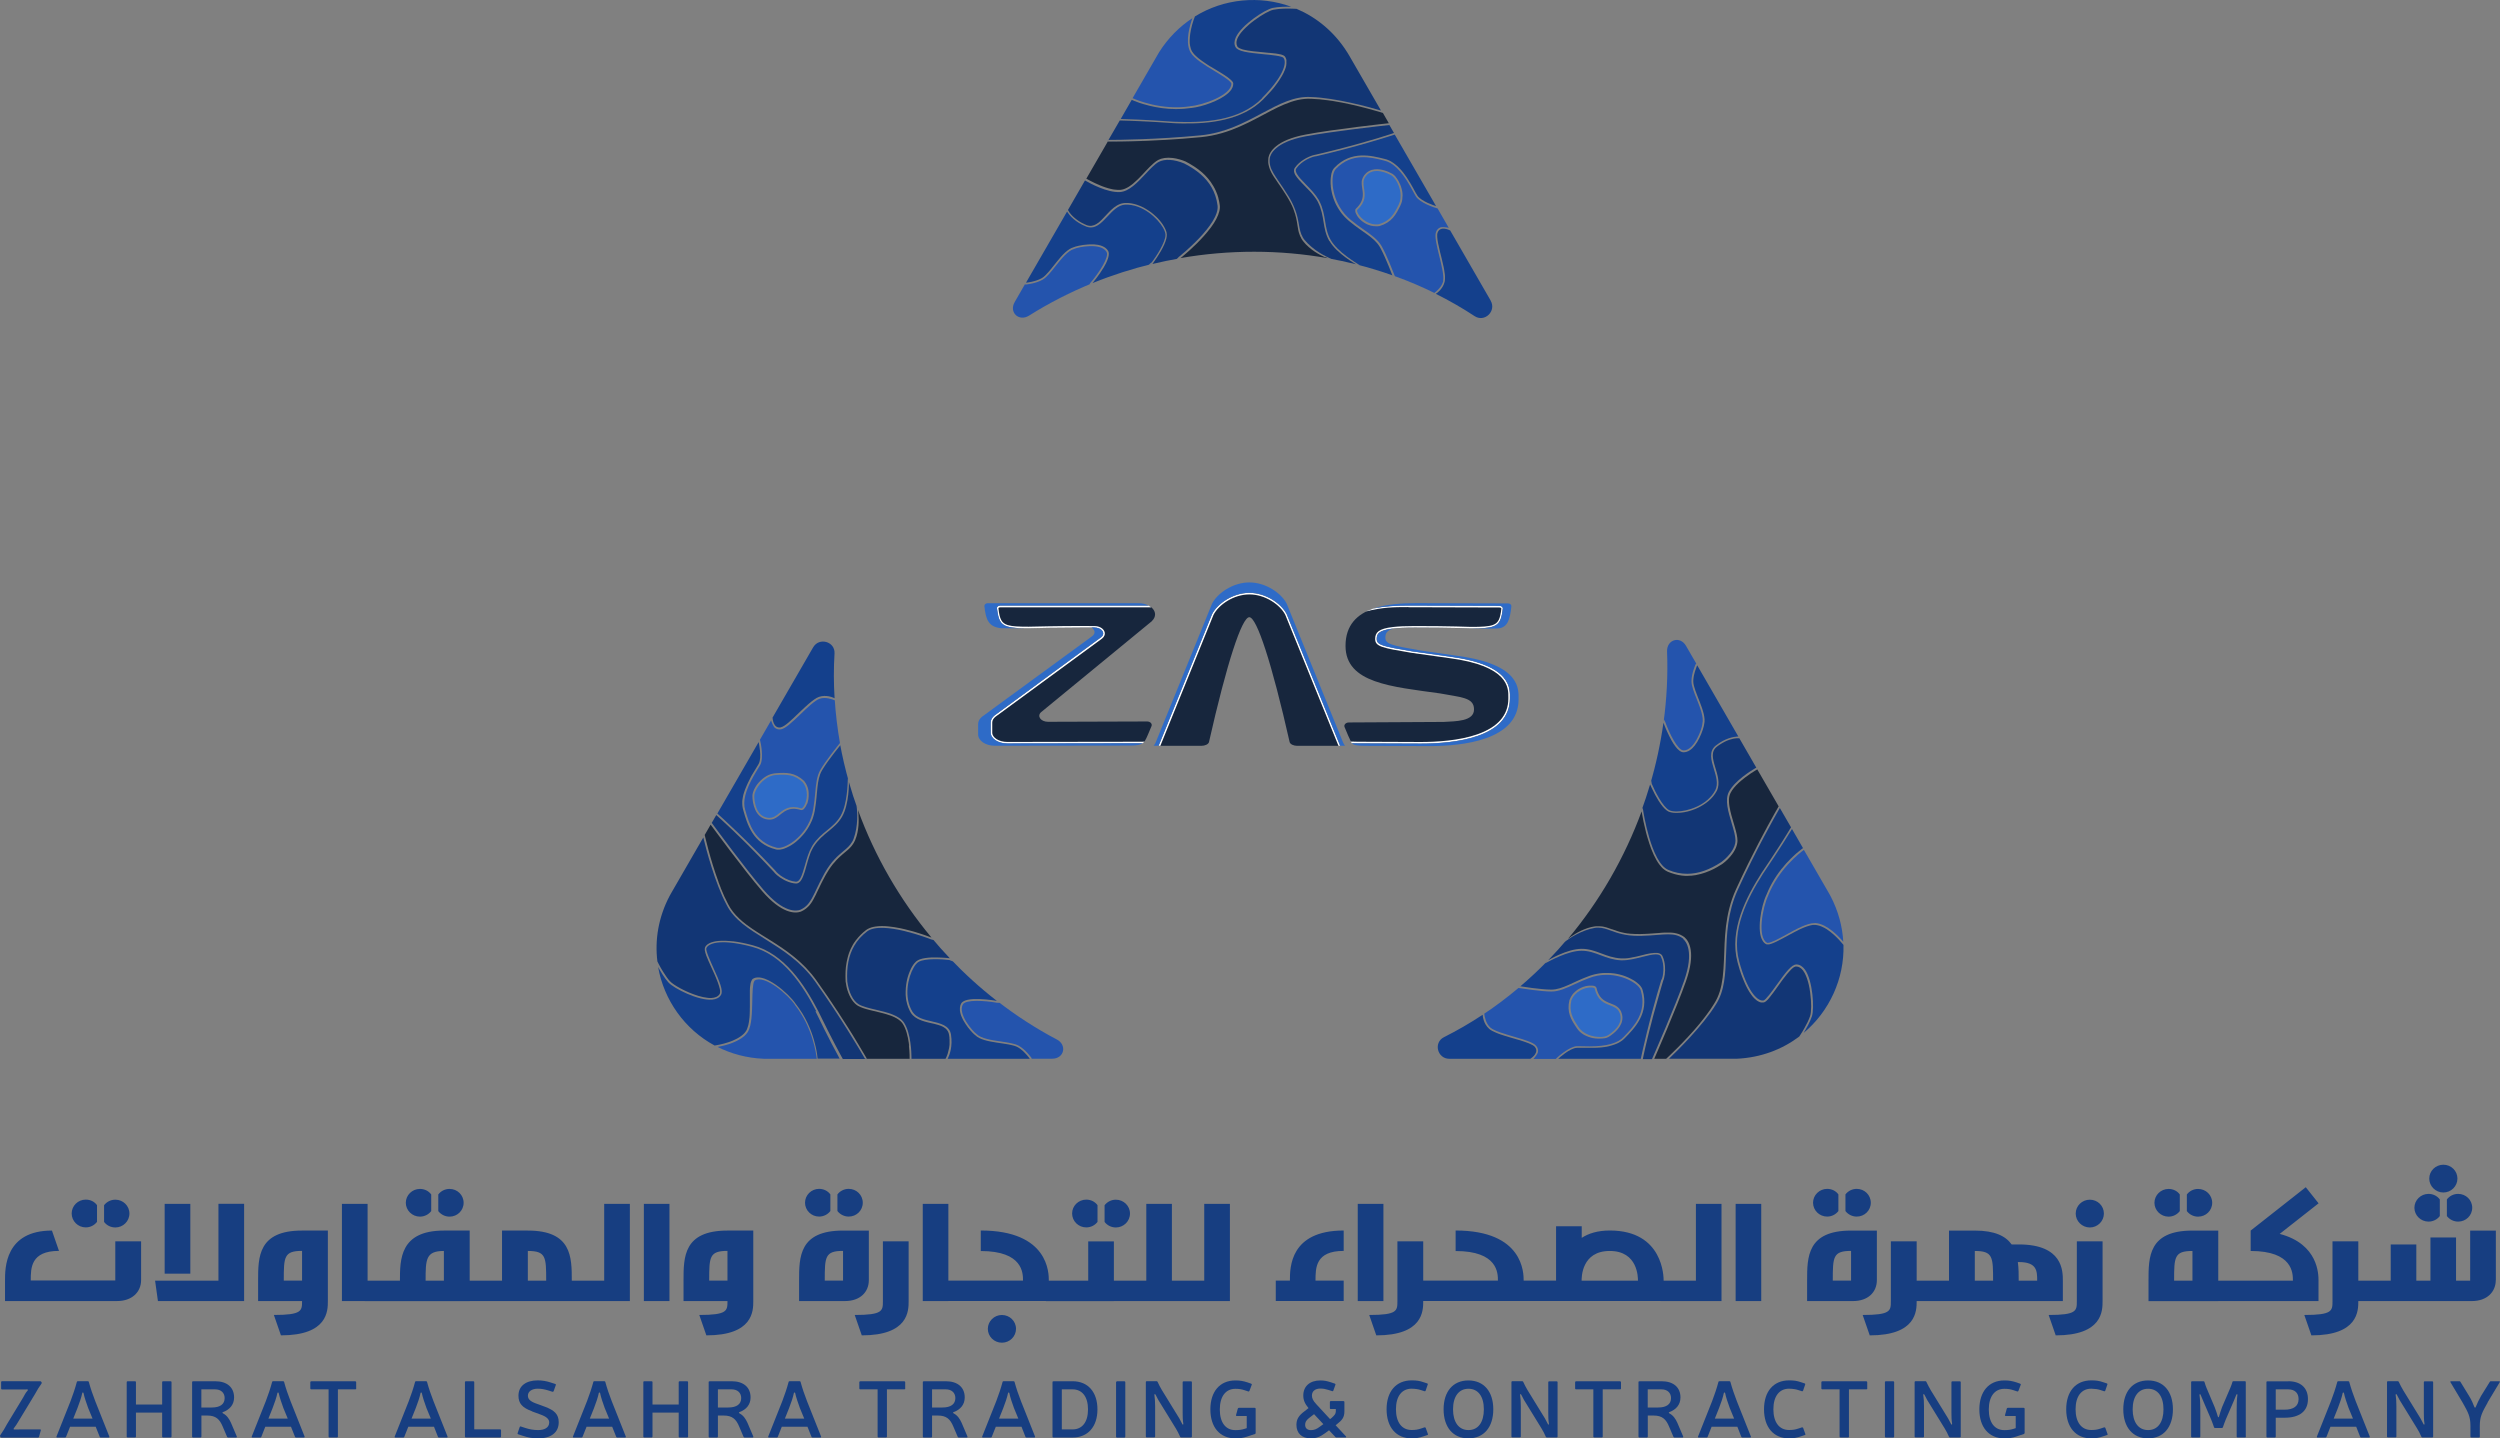 <?xml version="1.0" encoding="UTF-8"?>
<svg id="Layer_2" data-name="Layer 2" xmlns="http://www.w3.org/2000/svg" viewBox="0 0 378.81 217.95">
  <rect x="0" y="0" width="378.81" height="217.95" fill="#808080" stroke="none"/>
  <defs>
    <style>
      .cls-1 {
        fill: #fff;
      }

      .cls-2 {
        fill: #123675;
      }

      .cls-3 {
        fill: #17263d;
      }

      .cls-4 {
        fill: #173e81;
      }

      .cls-5 {
        fill: #2454ad;
      }

      .cls-6 {
        fill: #14408c;
      }

      .cls-7 {
        fill: #2e6bc7;
      }
    </style>
  </defs>
  <g id="Layer_1-2" data-name="Layer 1">
    <g>
      <path class="cls-3" d="M257.58,155.04s0,0,0,0c0-.01,.02-.02,.03-.03,.2-.24,.4-.49,.59-.74,.12-.15,.24-.31,.35-.46,.43-.57,.82-1.13,1.16-1.69,.77-1.18,1.13-2.53,1.32-4.02,.1-.83,.15-1.7,.19-2.6,.13-3.25,.09-6.94,1.82-10.74,.63-1.38,1.26-2.7,1.87-3.94,2.19-4.44,4.11-7.81,4.6-8.64l-3.25-5.62v.03s-.08,.04-.21,.12c-.05,.03-.11,.07-.18,.11-.35,.21-.88,.56-1.45,.99-.17,.13-.34,.26-.51,.41-.11,.1-.23,.19-.34,.29-.06,.05-.11,.1-.16,.15-.49,.46-.93,.97-1.19,1.49-.15,.29-.22,.62-.24,.98,0,.07,0,.14,0,.22,0,.22,.02,.45,.05,.69,.01,.08,.02,.16,.04,.24,.13,.8,.39,1.67,.64,2.5,.06,.18,.11,.37,.16,.55,.23,.79,.41,1.52,.4,2.1-.02,.65-.34,1.47-1.05,2.31-.13,.15-.27,.31-.42,.46-.23,.23-.49,.46-.79,.68-.2,.13-.41,.26-.61,.38-.06,.04-.12,.07-.18,.11-.15,.08-.29,.16-.44,.24-.07,.03-.13,.07-.2,.1-.16,.08-.32,.15-.47,.22-.05,.02-.09,.04-.14,.06-.2,.09-.4,.16-.6,.23-.05,.02-.1,.03-.15,.05-.15,.05-.31,.1-.46,.14-.07,.02-.13,.04-.2,.05-.15,.04-.29,.07-.44,.1-.06,.01-.12,.02-.18,.04-.2,.03-.4,.06-.6,.08-.01,0-.03,0-.04,0-.19,.02-.37,.02-.56,.03-.02,0-.04,0-.07,0-.11,0-.22,0-.33,0h-.03c-.15,0-.31-.02-.46-.04-.04,0-.08-.01-.12-.02-.12-.02-.25-.04-.37-.06-.04,0-.07-.01-.11-.02-.15-.03-.31-.07-.46-.11-.03,0-.07-.02-.1-.03-.13-.04-.25-.07-.38-.12-.04-.01-.09-.03-.13-.04-.16-.05-.31-.11-.47-.18-.25-.11-.49-.27-.72-.47-.08-.07-.15-.14-.22-.22-.1-.1-.19-.22-.28-.33-.67-.86-1.2-2.1-1.61-3.35,0,0,0-.01,0-.02-.08-.23-.15-.47-.22-.7-.04-.15-.09-.29-.13-.44h0c-.04-.15-.08-.3-.12-.45-.31-1.2-.51-2.25-.6-2.8-.02-.09-.03-.16-.04-.23-.01-.06-.02-.11-.02-.14-2.58,7.03-6.37,13.61-11.17,19.33h0s.19-.16,.51-.38c.71-.49,2.09-1.32,3.57-1.52,.08-.01,.16-.02,.24-.02,.02,0,.05,0,.07,0,.06,0,.12,0,.17,0,.01,0,.03,0,.04,0,0,0,.01,0,.02,0,.09,0,.19,0,.28,.01,.02,0,.03,0,.05,0,.09,0,.18,.02,.27,.03,.01,0,.02,0,.04,0,.09,.02,.18,.04,.27,.06,0,0,0,0,0,0,.09,.02,.18,.05,.27,.07,.01,0,.02,0,.03,.01,.09,.03,.17,.05,.26,.08l.05,.02c.09,.03,.17,.06,.26,.09,.02,0,.05,.02,.07,.02,.07,.03,.14,.05,.22,.08,0,0,.02,0,.03,0,0,0,0,0,.01,0,.1,.04,.2,.07,.31,.11,0,0,.01,0,.02,0,.1,.04,.2,.07,.31,.11,.02,0,.03,.01,.05,.02,.1,.03,.21,.07,.32,.1,.02,0,.04,.01,.06,.02,.11,.03,.23,.06,.35,.09,.02,0,.03,0,.05,.01,.25,.06,.53,.12,.82,.16,.02,0,.04,0,.06,0,.14,.02,.29,.04,.44,.05,.03,0,.05,0,.08,0,.15,.01,.31,.02,.48,.03,.03,0,.06,0,.08,0,.17,0,.35,.01,.54,.01,.11,0,.22,0,.34,0,.23,0,.44-.01,.65-.02,.07,0,.14,0,.21-.01,.13,0,.27-.01,.4-.02,.08,0,.16-.01,.24-.02,.11,0,.22-.01,.33-.02,.09,0,.18-.01,.26-.02,.1,0,.2-.01,.3-.02,.14-.01,.28-.02,.41-.03,.07,0,.14-.01,.2-.02,.09,0,.18-.01,.26-.02,.06,0,.13,0,.19-.01,.08,0,.16,0,.23-.01,.06,0,.12,0,.18,0,.07,0,.15,0,.22,0,.03,0,.06,0,.08,0,.04,0,.07,0,.11,0,.05,0,.11,0,.16,0,.06,0,.12,0,.19,.01,.05,0,.1,0,.15,.01,.06,0,.12,.01,.18,.02,.05,0,.1,.01,.15,.02,.06,.01,.12,.02,.18,.04,.05,.01,.09,.02,.14,.03,.06,.01,.12,.03,.18,.05,.04,.01,.09,.03,.13,.04,.06,.02,.12,.05,.18,.07,.04,.02,.08,.03,.12,.05,.07,.03,.13,.07,.2,.11,.03,.02,.07,.04,.1,.05,.1,.06,.2,.13,.29,.2,.73,.61,1.73,2.39,.24,6.64-1.45,4.15-4.67,11.44-4.82,11.79h1.8s2.76-2.52,5.14-5.4"/>
      <path class="cls-2" d="M272.83,156.76c.05-.08,.1-.17,.16-.26,.03-.04,.05-.08,.08-.12,.1-.16,.21-.35,.32-.55,.33-.58,.69-1.28,.89-1.89,.19-.58,.22-2.08,0-3.58-.1-.75-.26-1.5-.49-2.14-.1-.27-.21-.53-.33-.76-.08-.15-.17-.29-.26-.41-.28-.36-.61-.59-.99-.6-.02,0-.05,0-.07,0-.02,0-.04,0-.06,0-.02,0-.04,.01-.07,.02-.02,0-.04,.01-.06,.02-.02,.01-.05,.02-.07,.04-.02,.01-.04,.02-.06,.03-.02,.02-.05,.03-.08,.05-.02,.01-.04,.03-.06,.04-.03,.02-.05,.04-.08,.07-.02,.02-.04,.03-.06,.05-.03,.02-.06,.05-.09,.08-.02,.02-.04,.04-.06,.06-.03,.03-.06,.06-.09,.1-.02,.02-.04,.04-.06,.06-.03,.04-.07,.07-.1,.11-.02,.02-.04,.04-.06,.07-.04,.04-.07,.08-.11,.12-.02,.02-.04,.05-.06,.07-.04,.05-.08,.09-.12,.14-.02,.02-.04,.04-.06,.07-.04,.05-.08,.1-.12,.16-.02,.02-.03,.04-.05,.06-.04,.06-.09,.11-.13,.17-.02,.02-.03,.04-.05,.06-.05,.06-.1,.13-.15,.19-.01,.02-.02,.03-.03,.04-.05,.07-.11,.14-.16,.21,0,.01-.02,.02-.02,.03-.37,.5-.74,1.03-1.09,1.52,0,0-.01,.02-.02,.02-.05,.07-.1,.14-.15,.21-.02,.02-.04,.05-.05,.07-.04,.05-.08,.1-.11,.15-.02,.02-.04,.05-.06,.07-.04,.05-.07,.1-.11,.14-.02,.03-.04,.05-.06,.08-.03,.04-.07,.09-.1,.13-.02,.03-.04,.05-.06,.08-.03,.04-.06,.07-.09,.11-.02,.03-.05,.06-.07,.08-.02,.03-.05,.06-.07,.09s-.05,.05-.07,.08c-.02,.03-.05,.05-.07,.08-.02,.02-.05,.04-.07,.06-.02,.02-.05,.05-.07,.07-.02,.02-.04,.04-.06,.05-.02,.02-.04,.04-.06,.06-.02,.02-.04,.03-.06,.04-.02,.01-.04,.03-.06,.04-.02,.01-.04,.02-.06,.03-.02,0-.03,.02-.05,.03-.03,.01-.06,.02-.09,.03,0,0,0,0-.01,0-.05,0-.09,.01-.14,.01,0,0-.01,0-.02,0s-.01,0-.02,0c-.02,0-.03,0-.05,0-.02,0-.04,0-.05,0-.02,0-.03,0-.05,0-.02,0-.04,0-.06,0h-.05s-.04-.02-.06-.03c-.02,0-.03,0-.05-.01-.02,0-.04-.01-.06-.02-.02,0-.03-.01-.05-.02-.02,0-.04-.02-.06-.03-.02,0-.03-.02-.05-.02-.02,0-.04-.02-.06-.03-.02,0-.03-.02-.05-.03-.02-.01-.05-.03-.07-.04-.02-.01-.03-.02-.05-.03-.02-.02-.05-.03-.07-.05-.02-.01-.03-.02-.05-.04-.03-.02-.05-.04-.07-.06-.02-.01-.03-.02-.05-.04-.03-.02-.06-.05-.09-.08-.01-.01-.02-.02-.04-.03-.04-.04-.08-.08-.12-.12,0,0,0,0,0,0-.04-.04-.08-.09-.13-.14-.01-.01-.02-.02-.03-.04-.03-.04-.06-.07-.1-.11-.01-.02-.03-.04-.04-.06-.03-.04-.06-.07-.08-.11-.02-.02-.03-.05-.05-.07-.03-.04-.05-.07-.08-.11-.02-.02-.04-.05-.05-.08-.02-.04-.05-.07-.08-.11-.02-.03-.04-.06-.06-.09-.02-.04-.05-.08-.07-.12-.02-.03-.04-.07-.06-.1-.02-.04-.05-.08-.07-.12-.02-.04-.04-.07-.06-.11-.02-.04-.05-.08-.07-.13-.02-.04-.04-.08-.06-.11-.02-.05-.05-.09-.07-.14-.02-.04-.04-.08-.06-.12-.02-.05-.05-.1-.07-.15-.02-.04-.04-.09-.06-.13-.02-.05-.05-.1-.07-.16-.02-.04-.04-.09-.06-.14-.02-.05-.05-.11-.07-.16-.02-.05-.04-.1-.06-.15-.02-.06-.05-.11-.07-.17-.02-.05-.04-.1-.06-.15-.02-.06-.05-.12-.07-.18-.02-.05-.04-.11-.06-.16-.02-.06-.05-.13-.07-.19-.02-.05-.04-.11-.06-.17-.02-.07-.05-.14-.07-.21-.02-.06-.04-.11-.06-.17-.02-.07-.05-.15-.07-.22-.02-.06-.04-.12-.05-.18-.02-.08-.05-.16-.07-.24-.02-.06-.03-.12-.05-.17-.03-.11-.06-.23-.1-.35,0-.03-.02-.06-.02-.08-1.31-4.86,1.31-9.89,3.64-13.55,.88-1.29,1.62-2.42,2.24-3.38,.12-.19,.24-.37,.36-.55,.23-.35,.43-.67,.62-.97,.19-.29,.35-.55,.49-.79,.43-.69,.68-1.11,.75-1.22l-1.86-3.21c-.48,.84-2.41,4.21-4.6,8.64,2.19-4.44,4.11-7.81,4.6-8.64l.16,.28c-.77,1.33-3.64,6.42-6.38,12.43-1.55,3.4-1.66,6.76-1.76,9.73-.1,2.98-.19,5.56-1.58,7.67-1.94,3.14-5.81,6.97-7.08,8.17h10.23c3.67-.16,6.91-1.4,9.52-3.37,0,0,.02-.03,.04-.07,.04-.05,.09-.13,.16-.24"/>
      <path class="cls-6" d="M279.32,143.17s-1.11-1.44-2.47-2.33c-.02-.01-.04-.02-.06-.04-.22-.14-.45-.27-.69-.37-.02,0-.04-.02-.06-.03-.13-.05-.25-.1-.38-.14-.02,0-.03,0-.05-.01-.17-.05-.35-.08-.52-.1-.05,0-.11,0-.17,0-.03,0-.06,0-.08,0-.04,0-.08,0-.12,0-.03,0-.06,0-.09,.01-.04,0-.08,.01-.12,.02-.03,0-.06,.01-.09,.02-.04,0-.09,.02-.13,.03-.03,0-.06,.01-.09,.02-.05,.01-.09,.03-.14,.04-.03,.01-.06,.02-.09,.03-.05,.02-.1,.03-.16,.05-.03,0-.06,.02-.09,.03-.06,.02-.12,.04-.18,.07-.02,0-.04,.02-.07,.02-.17,.07-.34,.14-.52,.22-.02,0-.03,.01-.05,.02-.07,.03-.15,.07-.22,.1-.03,.01-.05,.02-.08,.04-.06,.03-.13,.06-.19,.1-.03,.02-.06,.03-.09,.05-.06,.03-.12,.06-.18,.09-.03,.02-.06,.03-.1,.05-.06,.03-.12,.06-.18,.09-.03,.02-.06,.03-.09,.05-.06,.03-.12,.07-.18,.1-.03,.02-.06,.03-.09,.05-.06,.04-.13,.07-.19,.1-.03,.01-.05,.03-.08,.04-.07,.04-.15,.08-.22,.12-.02,0-.03,.02-.05,.03-.1,.05-.2,.11-.3,.16,0,0-.01,0-.02,.01-.08,.04-.15,.08-.23,.12-.05,.03-.1,.06-.16,.09-.05,.03-.1,.05-.15,.08-.07,.04-.13,.07-.2,.1-.03,.02-.06,.03-.09,.05-.05,.03-.1,.06-.16,.08-.03,.02-.06,.03-.09,.05-.05,.02-.1,.05-.14,.07-.03,.02-.06,.03-.1,.05-.05,.02-.09,.04-.13,.07-.03,.02-.06,.03-.09,.04-.04,.02-.09,.04-.13,.06-.03,.01-.06,.03-.09,.04-.04,.02-.08,.04-.12,.05-.03,.01-.06,.02-.09,.04-.04,.02-.07,.03-.11,.04-.03,.01-.06,.02-.08,.03-.04,.01-.07,.02-.11,.04-.02,0-.05,.02-.07,.02-.04,.01-.07,.02-.11,.03-.02,0-.04,.01-.06,.02-.04,0-.07,.01-.11,.02-.01,0-.03,0-.04,0-.05,0-.09,0-.13,0h0s-.05,0-.08,0c-.01,0-.03,0-.04,0-.04,0-.07-.02-.11-.03-.22-.11-.4-.29-.54-.52-.07-.11-.13-.24-.18-.37-.08-.2-.14-.43-.18-.67-.02-.09-.03-.18-.04-.27-.02-.16-.03-.33-.04-.5,0-.18,0-.36,0-.55,.03-1.32,.35-2.8,.71-3.85,.05-.15,.1-.29,.16-.42,.05-.13,.11-.25,.16-.36,.17-.42,.35-.83,.55-1.22,.09-.19,.19-.37,.29-.54,.87-1.55,1.92-2.79,2.81-3.67,0,0,0,0,0,0,.23-.23,.44-.43,.64-.61,.09-.09,.18-.17,.27-.24,.08-.07,.16-.14,.24-.2,.18-.15,.33-.27,.45-.36,.02-.01,.03-.02,.05-.04,.14-.11,.23-.17,.23-.17l-1.67-2.9c-.37,.62-1.84,3.01-4.39,6.78-2.35,3.7-4.89,8.57-3.6,13.33,1.18,4.35,2.64,5.89,3.54,5.89,.04,0,.08,0,.11,0,.35-.06,1.31-1.4,2.02-2.38,1.37-1.92,2.26-3.09,2.99-3.09,.01,0,.03,0,.04,0,.47,.02,.9,.29,1.27,.8,1.18,1.69,1.43,5.87,1.04,7.05-.28,.85-.85,1.86-1.25,2.52,3.89-3.26,6.18-8.2,6.03-13.37"/>
      <path class="cls-5" d="M273.2,128.55l.13,.23-.05,.04c-.51,.37-3.75,2.82-5.36,6.88h0s0,.02,0,.02c-.84,1.72-1.69,6.34-.16,7.14,0,0,.04,.01,.1,.01,.51,0,1.66-.63,2.77-1.24,1.57-.87,3.2-1.76,4.34-1.76,.05,0,.11,0,.16,0,1.73,.14,3.53,2.07,4.17,2.83-.13-2.32-.75-4.67-1.94-6.94l-.28-.5-3.88-6.71s-.08,.06-.23,.17c.15-.11,.23-.17,.23-.17"/>
      <path class="cls-2" d="M248.89,122.44l.09,.34v.02s0,.02,0,.02c.01,.08,1.18,7.89,3.81,8.99,.94,.4,1.91,.59,2.86,.59,1.65,0,3.35-.58,5.18-1.78,1.32-1.01,2.12-2.22,2.14-3.24,0-.69-.28-1.64-.58-2.65-.52-1.72-1.06-3.5-.43-4.73,.87-1.69,3.38-3.23,4.01-3.6l.15-.08,.13,.22-2.7-4.68s-.01,0-.02,0h-.02s-.04,0-.06,0c-.02,0-.05,0-.08,0h0s-.06,0-.09,0h-.02s-.07,0-.11,0h-.03s-.08,.01-.12,.02c-.01,0-.02,0-.03,0-.04,0-.09,.01-.13,.02-.01,0-.03,0-.04,0-.05,0-.1,.02-.15,.03,0,0-.01,0-.02,0-.17,.04-.35,.09-.55,.15-.03,0-.05,.02-.08,.03-.05,.02-.1,.04-.14,.05-.04,.01-.08,.03-.11,.04-.05,.02-.09,.04-.14,.06-.04,.02-.09,.04-.13,.06-.04,.02-.09,.04-.14,.07-.05,.02-.1,.05-.15,.08-.04,.02-.09,.05-.13,.07-.06,.03-.11,.07-.17,.1-.04,.03-.08,.05-.13,.08-.07,.04-.13,.09-.2,.13-.04,.02-.07,.05-.11,.07-.1,.07-.2,.15-.31,.23-.11,.09-.21,.18-.29,.29-.08,.1-.14,.21-.19,.32s-.08,.23-.1,.35c-.02,.12-.03,.25-.03,.38,0,.13,.01,.26,.03,.4,.02,.14,.05,.28,.08,.42,.03,.14,.07,.29,.11,.44,.04,.15,.09,.3,.13,.45,.09,.3,.19,.61,.27,.92,.08,.31,.16,.62,.2,.93,.04,.31,.06,.61,.03,.91-.01,.14-.04,.27-.07,.4-.02,.09-.05,.17-.08,.26-.03,.07-.06,.14-.09,.21-.07,.13-.15,.26-.23,.38-.02,.03-.04,.05-.05,.08-.08,.12-.16,.23-.25,.34-.01,.02-.03,.03-.04,.05-.08,.1-.17,.2-.26,.29-.02,.02-.04,.04-.06,.06-.1,.1-.2,.2-.31,.29-.02,.02-.04,.04-.06,.05-.1,.08-.2,.17-.3,.24-.02,.01-.03,.03-.05,.04-.11,.08-.23,.17-.35,.24-.03,.02-.05,.03-.08,.05-.12,.08-.24,.15-.36,.22-.13,.07-.25,.14-.38,.2-.03,.01-.06,.03-.08,.04-.13,.06-.25,.12-.38,.17-.02,0-.03,.01-.05,.02-.12,.05-.23,.09-.35,.13-.03,0-.05,.02-.08,.03-.13,.04-.25,.09-.38,.12-.03,0-.05,.01-.07,.02-.11,.03-.23,.06-.34,.09-.02,0-.04,.01-.06,.01-.12,.03-.25,.05-.37,.08-.03,0-.05,.01-.08,.01-.12,.02-.24,.04-.35,.05,0,0,0,0-.01,0-.12,.01-.23,.02-.34,.03-.03,0-.05,0-.08,0-.11,0-.22,.01-.32,.01,0,0,0,0,0,0-.01,0-.02,0-.03,0-.11,0-.22,0-.32-.01-.01,0-.03,0-.04,0-.1,0-.2-.02-.29-.04-.02,0-.04,0-.05-.01-.09-.02-.17-.04-.25-.06-.01,0-.03,0-.04-.01-.08-.03-.15-.06-.22-.09-.08-.04-.17-.1-.25-.16-.21-.16-.42-.37-.62-.62-.41-.5-.79-1.13-1.1-1.7-.03-.06-.06-.11-.09-.17-.42-.79-.69-1.44-.69-1.44h0c-.4,1.34-.84,2.68-1.32,4,.06-.15,.11-.31,.17-.46"/>
      <path class="cls-6" d="M250.31,118.83c.4,.94,1.6,3.4,2.61,3.93,.24,.13,.64,.2,1.11,.2,1.61,0,4.64-.88,5.88-3.23,.48-.95,.12-2.1-.22-3.22-.4-1.31-.81-2.66,.29-3.54,1.41-1.12,2.7-1.33,3.28-1.37h.14l-6.23-10.79s-.18,.39-.34,.92c0,.02-.02,.05-.02,.07-.04,.15-.08,.31-.12,.47-.02,.08-.03,.16-.05,.24-.04,.24-.07,.48-.07,.72,0,1.54,2.11,4.73,1.65,6.5-.02,.26-.28,1.22-.75,2.15-.09,.19-.2,.37-.31,.56-.11,.18-.23,.35-.36,.52-.47,.6-1.04,1.03-1.71,1.03-.4,0-.82-.35-1.21-.86-.22-.28-.43-.61-.62-.96-.08-.14-.15-.28-.22-.42-.04-.07-.07-.14-.11-.21-.52-1.05-.88-2.03-.88-2.03h0c-.44,3.18-1.12,6.32-2.03,9.39,.06-.21,.12-.41,.18-.62l.09,.55Z"/>
      <path class="cls-5" d="M252.32,109.38v.02s.01,.01,.01,.01c.6,1.67,1.88,4.3,2.78,4.3,1.66,0,2.8-3.37,2.84-4v-.05c.26-.94-.34-2.43-.86-3.75-.41-1.02-.79-1.98-.79-2.68,0-1.19,.6-2.5,.62-2.55l.02-.05,.04-.04,.05-.04,.14,.25s-.18,.39-.34,.92c.16-.54,.34-.92,.34-.92l-1.7-2.94c-.91-1.57-2.94-.95-2.87,.87,.14,3.61-.05,7.21-.54,10.77,.02-.16,.04-.32,.07-.48l.18,.36Z"/>
      <path class="cls-2" d="M255.05,142.23c-.65-.48-1.29-.66-2.27-.66-.48,0-1.02,.04-1.65,.09-.72,.06-1.54,.12-2.53,.15-.11,0-.22,0-.33,0-1.99,0-3.19-.44-4.16-.79-.68-.25-1.26-.46-1.95-.46-.16,0-.32,0-.48,.03-2.05,.35-3.93,1.6-4.54,2.11,.14-.16,.27-.32,.41-.48-.95,1.13-1.94,2.22-2.96,3.28h0s2.86-1.73,5.07-1.73,3.61,1.33,5.98,1.45c.07,0,.15,0,.23,0h0c.09,0,.19,0,.28,0,.03,0,.06,0,.08,0,.08,0,.16-.01,.23-.02,.02,0,.04,0,.07,0,.1-.01,.2-.02,.3-.04,.02,0,.05,0,.07-.01,.08-.01,.16-.03,.24-.04,.03,0,.06-.01,.08-.02,.1-.02,.2-.04,.3-.06,0,0,.01,0,.02,0,.1-.02,.19-.04,.29-.06,.03,0,.06-.01,.1-.02,.07-.02,.15-.04,.22-.05,.03,0,.06-.01,.08-.02,.09-.02,.19-.05,.28-.07,.33-.08,.65-.17,.96-.24,.02,0,.04,0,.06-.01,.08-.02,.16-.04,.24-.05,.01,0,.03,0,.05-.01,.09-.02,.18-.04,.26-.05,.02,0,.03,0,.05,0,.07-.01,.14-.02,.21-.03,.02,0,.04,0,.06,0,.08-.01,.16-.02,.24-.03h0c.07,0,.15,0,.22,0,0,0,.02,0,.03,0,.02,0,.03,0,.04,0,.03,0,.06,0,.09,0,.03,0,.05,0,.07,0,.03,0,.06,0,.09,.01,.02,0,.05,0,.07,.01,.03,0,.05,.01,.08,.02,.02,0,.04,.01,.07,.02,.03,0,.05,.02,.07,.03,.02,0,.04,.02,.06,.02,.02,.01,.04,.02,.07,.04,.02,.01,.03,.02,.05,.03,.02,.01,.04,.03,.06,.05,.01,.01,.03,.02,.04,.03,.02,.02,.04,.04,.06,.07,.01,.01,.02,.02,.03,.04,.03,.04,.05,.08,.07,.12,.08,.17,.15,.35,.2,.53,.03,.09,.05,.18,.07,.27,.21,.92,.13,1.89-.02,2.48-.04,.18-.09,.33-.14,.43-.13,.43-.25,.84-.37,1.25-.38,1.3-.72,2.51-1.02,3.62-.07,.25-.13,.49-.2,.73-.02,.07-.04,.14-.05,.21-.12,.46-.24,.9-.34,1.32-.04,.17-.09,.34-.13,.5-.06,.25-.12,.49-.18,.73-.04,.17-.08,.33-.12,.49-.07,.3-.14,.58-.2,.84-.04,.16-.07,.32-.11,.47-.09,.4-.17,.73-.22,1-.01,.07-.03,.13-.04,.18-.06,.3-.1,.49-.11,.55h1.39c.45-1.03,3.51-7.99,4.87-11.88,1.55-4.44,.28-5.96-.15-6.33"/>
      <path class="cls-6" d="M251.78,148.45v-.02c.23-.46,.51-2.17-.11-3.48-.07-.16-.23-.34-.77-.34s-1.3,.19-2.09,.39c-.94,.24-2,.51-2.95,.51-.08,0-.16,0-.24,0-1.2-.06-2.16-.42-3.08-.77-.93-.35-1.81-.68-2.89-.68-2.11,0-4.89,1.59-5.51,1.9,.15-.15,.29-.3,.43-.45-1.4,1.45-2.87,2.82-4.41,4.12l.22-.18s0,0,.01,0h0s3.05,.5,4.69,.5,3.34-1.19,5.55-2c.12-.05,.24-.09,.35-.13,.04-.02,.09-.03,.14-.04,.07-.02,.15-.05,.22-.07,.05-.01,.1-.03,.15-.04,.07-.02,.13-.04,.2-.05,.06-.01,.11-.02,.16-.03,.06-.01,.13-.03,.19-.04,.06,0,.11-.02,.17-.03,.06-.01,.12-.02,.19-.03,.06,0,.11-.01,.17-.02,.06,0,.12-.01,.19-.02,.06,0,.11,0,.17-.01,.06,0,.12,0,.19-.01,.05,0,.11,0,.16,0,.05,0,.1,0,.15,0h.02c.15,0,.31,0,.46,.01,.03,0,.07,0,.1,0,.13,0,.26,.02,.39,.04,.03,0,.05,0,.07,0,.15,.02,.29,.04,.43,.07,.03,0,.07,.01,.1,.02,.12,.02,.25,.05,.37,.08,.02,0,.04,.01,.07,.02,.14,.03,.27,.07,.4,.11,.03,0,.06,.02,.1,.03,.12,.04,.23,.08,.34,.12,.02,0,.04,.01,.05,.02,.12,.05,.24,.1,.36,.15,.03,.01,.06,.03,.09,.04,.1,.05,.2,.1,.3,.15,.01,0,.03,.01,.04,.02,.11,.06,.21,.11,.31,.17,.03,.01,.05,.03,.08,.04,.09,.06,.18,.11,.26,.17,0,0,.02,.01,.03,.02,.09,.06,.17,.13,.25,.19,.02,.02,.04,.03,.06,.05,.07,.06,.14,.12,.2,.18,0,0,.01,0,.02,.01,.07,.07,.13,.13,.19,.2,.01,.02,.03,.03,.04,.05,.05,.06,.1,.13,.14,.19,0,0,0,0,0,0,.04,.07,.08,.13,.11,.2,0,.02,.02,.03,.02,.05,.03,.07,.05,.13,.07,.19,1.02,3.53-1.23,5.76-2.63,7.21-.07,.08-.14,.15-.22,.22-.02,.02-.05,.04-.07,.06-.06,.05-.12,.1-.18,.15-.02,.02-.04,.03-.07,.05-.08,.06-.17,.12-.26,.17-.01,0-.02,.01-.03,.02-.08,.05-.16,.09-.25,.14-.03,.01-.06,.03-.09,.04-.07,.04-.15,.07-.23,.1-.03,.01-.05,.02-.07,.03-.1,.04-.2,.08-.31,.11-.02,0-.04,.01-.06,.02-.09,.03-.17,.06-.26,.08-.03,0-.06,.02-.1,.03-.09,.02-.17,.05-.26,.07-.02,0-.05,.01-.07,.02-.11,.02-.22,.05-.33,.07-.03,0-.05,0-.08,.01-.09,.01-.18,.03-.26,.04-.03,0-.07,.01-.1,.01-.09,.01-.19,.03-.29,.04-.02,0-.03,0-.05,0-.11,.01-.22,.02-.33,.03-.03,0-.06,0-.09,0-.09,0-.17,.01-.25,.02-.03,0-.06,0-.1,0-.1,0-.21,0-.31,.01h-.02c-.11,0-.21,0-.32,0-.03,0-.06,0-.09,0-.08,0-.15,0-.23,0-.02,0-.03,0-.05,0-.01,0-.03,0-.04,0h-.15s-.07,0-.1,0c-.05,0-.1,0-.15,0-.03,0-.06,0-.09,0-.05,0-.1,0-.15,0-.03,0-.06,0-.08,0-.04,0-.07,0-.1,0-.11,0-.21,0-.31,0h-.03c-.06,0-.11,0-.16,0-.02,0-.03,0-.05,0-.04,0-.08,0-.12,0-.02,0-.04,0-.06,0-.03,0-.07,0-.1,0h-.04c-.07,0-.13,0-.18,0-1.07,.05-2.67,1.52-2.82,1.66h12.51c.2-.95,1.22-5.71,3.11-11.97v-.02Z"/>
      <path class="cls-6" d="M232.57,158.63c-.32-.38-1.31-.72-2.46-1.06-.18-.05-.36-.11-.54-.16-.09-.03-.18-.05-.28-.08-.19-.05-.37-.11-.55-.16-.28-.08-.55-.16-.82-.25-.18-.06-.35-.11-.52-.17-.25-.09-.49-.17-.71-.27-.44-.18-.8-.37-1.04-.58-.85-.74-.97-1.84-.99-2.14-1.88,1.24-3.84,2.38-5.87,3.4-1.62,.81-1,3.27,.81,3.27h12.29c.17-.11,1.39-.95,.67-1.81"/>
      <path class="cls-5" d="M237.83,151.5c.03-.09,.07-.17,.11-.25,.01-.02,.02-.05,.03-.07,.03-.06,.06-.12,.1-.18,.01-.02,.02-.04,.03-.06,.04-.07,.09-.14,.14-.21,.01-.01,.02-.03,.03-.04,.04-.05,.09-.11,.13-.16,.02-.02,.03-.04,.05-.05,.05-.05,.1-.1,.15-.15,0,0,.02-.02,.03-.03,.06-.06,.12-.11,.18-.16,.02-.01,.03-.03,.05-.04,.05-.04,.1-.07,.15-.11,.02-.01,.04-.02,.05-.04,.06-.04,.13-.08,.2-.12,0,0,.01,0,.02-.01,.06-.04,.12-.07,.19-.1,.02-.01,.04-.02,.06-.03,.05-.03,.11-.05,.16-.07,.02,0,.03-.01,.05-.02,.07-.03,.14-.05,.21-.08,.02,0,.03,0,.05-.01,.05-.02,.11-.04,.16-.05,.02,0,.04-.01,.06-.02,.06-.02,.12-.03,.18-.04,0,0,.01,0,.02,0,.07-.01,.13-.02,.19-.03,.02,0,.04,0,.05,0,.05,0,.1-.01,.14-.02,.02,0,.03,0,.05,0,.06,0,.12,0,.18,0h0s.02,0,.03,0c.04,0,.08,0,.12,0,.02,0,.03,0,.05,0,.03,0,.06,0,.1,.01,.02,0,.03,0,.05,0,.03,0,.06,.01,.09,.02,.01,0,.02,0,.04,0,.04,.01,.08,.02,.11,.04,0,0,0,0,.01,0,.03,.01,.06,.03,.08,.04,0,0,.02,.01,.03,.02,.02,.01,.04,.03,.05,.04,0,0,.02,.01,.02,.02,.01,.02,.03,.03,.04,.05,0,0,.01,.02,.02,.02,.01,.02,.03,.05,.03,.07h0c.27,1.19,.81,1.71,1.41,2.04,.14,.07,.28,.14,.42,.2,.28,.12,.57,.22,.84,.34,.18,.08,.35,.18,.5,.3,.23,.18,.43,.41,.58,.75,.24,.56,.24,1.09,.09,1.57-.03,.09-.07,.19-.11,.28-.12,.27-.29,.53-.48,.76-.19,.23-.4,.44-.62,.62-.14,.12-.28,.23-.42,.33-.14,.1-.27,.18-.38,.25-.05,.03-.11,.06-.18,.08-.01,0-.03,.01-.04,.02-.06,.03-.13,.05-.2,.07,0,0-.02,0-.03,0-.07,.02-.14,.03-.21,.04-.02,0-.03,0-.05,0-.08,.01-.17,.02-.26,.03-.02,0-.04,0-.05,0-.08,0-.16,.01-.25,.01-.02,0-.03,0-.05,0,0,0-.02,0-.02,0-.09,0-.18,0-.27,0-.02,0-.05,0-.07,0-.08,0-.17-.01-.25-.02-.02,0-.04,0-.07,0-.1-.01-.21-.03-.31-.05-.02,0-.04,0-.07-.01-.09-.02-.17-.04-.26-.06-.03,0-.05-.01-.07-.02-.1-.03-.21-.06-.31-.1-.02,0-.04-.01-.06-.02-.09-.03-.17-.07-.26-.11-.03-.01-.05-.02-.08-.03-.1-.05-.2-.1-.29-.15-.01,0-.03-.02-.04-.02-.08-.05-.16-.1-.24-.16-.02-.02-.05-.03-.07-.05-.09-.07-.17-.14-.26-.21,0,0-.01-.01-.02-.02-.07-.07-.14-.14-.21-.22-.02-.02-.04-.04-.06-.07-.07-.09-.14-.18-.2-.27-.88-1.3-1.55-2.4-1.11-4.27m-12.91,2.09c.03,.35,.22,1.48,.92,2.1,.59,.51,2.18,.97,3.57,1.38,1.57,.46,2.93,.85,3.37,1.38,.23,.28,.33,.6,.28,.93-.05,.31-.49,.85-.69,1.06h3.38c.39-.41,2.12-1.88,3.2-1.93,.06,0,.13,0,.21,0,.17,0,.38,0,.62,.01,.32,0,.69,.02,1.09,.02,2.61,0,4.32-.48,5.22-1.48l.09-.1c1.36-1.41,3.43-3.55,2.47-6.85h0s0-.01,0-.01c-.22-.97-2.51-2.4-5.21-2.4-.94,0-1.85,.17-2.69,.51-.77,.28-1.46,.6-2.13,.91-1.28,.59-2.39,1.11-3.52,1.11-1.48,0-4.39-.45-4.99-.54l.04-.04c-1.74,1.47-3.57,2.85-5.48,4.11l.25-.17Z"/>
      <path class="cls-7" d="M242.4,157.13c.5,0,.95-.09,1.2-.24,.44-.26,2.59-1.65,1.8-3.45-.29-.66-.82-.87-1.44-1.11-.9-.35-1.91-.74-2.33-2.55-.02-.05-.18-.16-.59-.16-.85,0-2.39,.53-2.94,1.96-.39,1.69,.17,2.7,1.08,4.04,.72,1.11,2.18,1.5,3.22,1.5"/>
      <path class="cls-6" d="M225.88,45.56l-6.14-10.64c-.19-.1-1.52-.73-1.91,.33-.07,.18-.08,.44-.05,.76,.01,.13,.03,.27,.05,.41,.02,.15,.05,.3,.08,.46,.06,.32,.14,.67,.23,1.03,.02,.09,.04,.18,.06,.27,.07,.28,.14,.55,.21,.83,.11,.47,.23,.94,.32,1.38,.04,.18,.07,.35,.1,.52,.04,.24,.08,.48,.1,.7,.01,.08,.02,.16,.02,.24,0,.07,0,.14,0,.21,0,.07,0,.14,0,.21,0,.12-.02,.23-.03,.33-.02,.1-.05,.19-.08,.28-.03,.09-.07,.18-.1,.27-.34,.77-.97,1.24-1.18,1.37,2.02,1.01,3.98,2.13,5.88,3.38,1.52,1,3.34-.77,2.43-2.34"/>
      <path class="cls-3" d="M200.75,38.97c-.73-.32-2.3-1.13-3.3-2.43h0c-.05-.07-.1-.13-.14-.2-.01-.02-.03-.04-.04-.06-.03-.05-.06-.1-.09-.15,0-.01-.01-.02-.02-.04,0,0,0,0,0-.02-.05-.08-.09-.16-.13-.25,0-.01-.02-.03-.02-.04-.04-.08-.07-.17-.1-.25,0-.01,0-.02-.01-.04-.03-.09-.06-.17-.09-.26,0,0,0,0,0,0-.03-.09-.05-.18-.07-.27,0-.01,0-.02,0-.03-.02-.09-.04-.18-.06-.27,0-.02,0-.03,0-.05-.02-.09-.04-.18-.05-.27,0-.03,0-.05-.01-.08-.01-.07-.02-.14-.04-.21,0-.02,0-.03,0-.05h0c-.02-.11-.04-.22-.06-.33,0,0,0-.01,0-.02-.02-.1-.04-.21-.06-.32,0-.02,0-.03-.01-.05-.02-.11-.05-.22-.07-.33,0-.02-.01-.04-.02-.06-.03-.11-.06-.23-.09-.35,0-.02-.01-.03-.01-.05-.07-.25-.16-.51-.27-.79,0-.02-.01-.04-.02-.06-.05-.13-.11-.27-.17-.41-.01-.03-.02-.05-.04-.08-.06-.14-.13-.28-.21-.43-.01-.02-.03-.05-.04-.07-.08-.15-.17-.31-.26-.47-.05-.1-.11-.19-.17-.29-.12-.19-.23-.38-.35-.56-.04-.06-.08-.12-.12-.18-.07-.11-.15-.22-.21-.33-.05-.07-.09-.14-.14-.21-.06-.09-.12-.18-.18-.27-.05-.08-.1-.15-.15-.22-.06-.08-.11-.16-.17-.24-.08-.12-.16-.23-.23-.34-.04-.06-.08-.11-.11-.17-.05-.07-.1-.15-.15-.22-.04-.06-.07-.11-.11-.16-.04-.07-.08-.13-.13-.19-.03-.05-.07-.11-.1-.16-.04-.06-.08-.12-.11-.18-.01-.02-.03-.05-.04-.07-.02-.03-.03-.06-.05-.09-.03-.05-.05-.09-.08-.14-.03-.06-.06-.11-.08-.17-.02-.05-.04-.09-.07-.14-.03-.06-.05-.11-.07-.17-.02-.05-.04-.09-.05-.14-.02-.06-.04-.11-.06-.17-.01-.04-.03-.09-.04-.14-.02-.06-.03-.12-.04-.18,0-.04-.02-.09-.03-.13-.01-.06-.02-.13-.03-.19,0-.04-.01-.08-.01-.13,0-.07,0-.15,0-.22,0-.04,0-.07,0-.11,0-.11,.01-.23,.02-.35,.16-.93,1.2-2.69,5.63-3.53,4.32-.82,12.24-1.68,12.62-1.72l-.9-1.56s-3.82-1.21-7.64-1.82c-.08-.01-.15-.02-.23-.03-.14-.02-.28-.04-.42-.06-.88-.12-1.75-.21-2.55-.23-1.41-.08-2.76,.29-4.14,.87-.31,.13-.62,.27-.93,.42-.31,.15-.62,.31-.94,.47-3.01,1.55-6.3,3.62-10.69,4.05-1.92,.19-3.78,.32-5.48,.42-.02,0-.05,0-.07,0-.92,.05-1.8,.1-2.62,.13-.2,0-.39,.02-.58,.02-2.75,.11-4.74,.11-5.4,.11l-3.25,5.62h.02s.96,.56,2.17,1.05c.13,.05,.27,.11,.41,.16,.09,.03,.18,.06,.26,.09,.32,.11,.65,.2,.97,.27,.03,0,.06,.01,.09,.02,.12,.02,.23,.04,.35,.06,.02,0,.04,0,.06,0,.27,.04,.54,.05,.79,.04,.32-.02,.65-.12,.97-.28,.1-.05,.21-.11,.31-.17,.05-.03,.1-.06,.15-.1,.1-.07,.2-.14,.31-.22,.07-.06,.15-.11,.22-.17,.49-.41,.98-.9,1.45-1.4,.18-.19,.36-.39,.54-.58,.17-.18,.34-.36,.51-.53,0,0,0,0,0,0,.46-.46,.89-.85,1.31-1.08,.52-.28,1.29-.42,2.24-.3,.31,.04,.65,.11,1,.21,.29,.08,.58,.18,.89,.31,.22,.11,.43,.22,.63,.34,.06,.03,.12,.07,.18,.11,.14,.08,.29,.17,.42,.26,.06,.04,.13,.08,.19,.12,.15,.1,.29,.2,.43,.3,.04,.03,.08,.06,.12,.09,.18,.13,.34,.27,.51,.41,.04,.03,.08,.07,.11,.1,.12,.11,.24,.22,.35,.33,.05,.05,.1,.1,.14,.15,.1,.11,.21,.22,.3,.33,.04,.05,.08,.09,.12,.14,.13,.16,.26,.32,.37,.48,0,.01,.02,.02,.02,.04,.11,.15,.21,.31,.3,.47,.01,.02,.02,.04,.04,.06,.05,.1,.11,.19,.16,.29,0,0,.01,.02,.02,.03,.07,.14,.14,.28,.2,.42,.02,.04,.03,.08,.05,.12,.05,.11,.09,.23,.14,.35,.01,.03,.03,.07,.04,.1,.05,.15,.1,.3,.14,.45,0,.03,.02,.07,.02,.1,.03,.13,.06,.26,.09,.39,.01,.04,.02,.09,.03,.13,.03,.16,.06,.33,.08,.5,.01,.09,.02,.18,.02,.28,0,.17-.02,.35-.06,.54,0,.03-.02,.07-.02,.1-.09,.38-.25,.77-.46,1.18,0,.01-.01,.02-.02,.04-.21,.4-.47,.8-.77,1.21-.03,.04-.07,.09-.1,.13-.62,.83-1.36,1.63-2.06,2.33-.01,.01-.02,.02-.03,.03-.74,.74-1.44,1.35-1.91,1.75-.08,.07-.15,.13-.21,.18-.16,.13-.27,.22-.32,.26,7.38-1.28,14.98-1.28,22.32,.02h0s-.15-.06-.39-.17"/>
      <path class="cls-2" d="M173.19,21.37c-2.75,.11-4.74,.11-5.4,.11l.16-.28c1.53,0,7.38-.06,13.95-.69,3.72-.36,6.69-1.94,9.3-3.34,2.63-1.4,4.91-2.62,7.44-2.47,3.69,.11,8.94,1.55,10.61,2.05l-4.83-8.36-.3-.49c-1.96-3.1-4.66-5.29-7.66-6.56-.02,0-.92-.06-1.92-.03-.55,.02-1.13,.07-1.61,.17-.56,.12-1.72,.75-2.85,1.59-.26,.19-.52,.39-.76,.6-.16,.14-.32,.28-.48,.43-.15,.14-.3,.29-.44,.44-.2,.22-.39,.44-.54,.66-.21,.29-.36,.58-.44,.86-.04,.14-.07,.27-.07,.4h0c0,.2,.03,.38,.12,.55,.01,.02,.03,.04,.04,.06,.01,.01,.02,.03,.03,.04,.02,.02,.03,.03,.05,.05,.02,.01,.03,.03,.05,.04,.02,.02,.04,.03,.07,.04,.02,.01,.04,.03,.06,.04,.03,.01,.06,.03,.08,.04,.02,.01,.04,.02,.07,.03,.03,.01,.07,.02,.1,.04,.03,0,.05,.02,.08,.03,.04,.01,.07,.02,.11,.04,.03,0,.05,.02,.08,.03,.04,.01,.09,.02,.13,.03,.03,0,.06,.02,.09,.02,.05,.01,.1,.02,.15,.03,.03,0,.06,.01,.09,.02,.05,.01,.11,.02,.16,.03,.03,0,.06,.01,.09,.02,.06,.01,.12,.02,.18,.03,.03,0,.06,.01,.09,.01,.06,.01,.13,.02,.2,.03,.03,0,.05,0,.08,.01,.07,0,.14,.02,.21,.03,.03,0,.05,0,.07,.01,.08,.01,.16,.02,.24,.03,.02,0,.04,0,.06,0,.09,.01,.18,.02,.27,.03,.01,0,.02,0,.03,0,.52,.06,1.05,.11,1.57,.16h0c.1,.01,.19,.02,.29,.03,.03,0,.05,0,.08,0,.07,0,.14,.02,.21,.02,.03,0,.06,0,.08,.01,.07,0,.14,.02,.2,.02,.03,0,.05,0,.08,.01,.06,0,.13,.02,.19,.02,.03,0,.07,0,.1,.01,.05,0,.11,.01,.16,.02,.04,0,.07,.01,.1,.02,.04,0,.09,.02,.13,.02,.04,0,.07,.01,.11,.02,.04,0,.08,.01,.11,.02,.04,0,.07,.02,.1,.02,.03,0,.07,.01,.1,.02,.03,0,.06,.02,.09,.02,.03,0,.06,.02,.09,.03,.03,0,.05,.02,.08,.03,.03,.01,.06,.02,.08,.03,.03,0,.05,.02,.07,.03,.02,0,.04,.02,.06,.03,.02,.01,.04,.03,.06,.04,.01,0,.03,.02,.04,.03,.03,.02,.05,.04,.07,.06,0,0,0,0,.01,.01,.03,.04,.06,.08,.08,.12,0,0,0,0,.01,.01,0,0,0,.01,0,.02,0,.01,.01,.03,.02,.04,0,.02,.02,.03,.02,.05,0,.01,.01,.03,.02,.04,0,.02,.01,.04,.02,.05,0,.01,.01,.03,.02,.05,0,.02,.01,.04,.02,.06,0,.02,0,.03,.01,.05,0,.02,0,.04,.01,.06,0,.02,0,.04,0,.05,0,.02,0,.05,0,.07,0,.02,0,.04,0,.06,0,.02,0,.05,0,.07,0,.02,0,.04,0,.06,0,.03,0,.05,0,.08,0,.02,0,.04,0,.06,0,.03,0,.06,0,.09,0,.02,0,.04,0,.06,0,.03,0,.06-.02,.1,0,.02,0,.04,0,.06,0,.04-.02,.07-.02,.11,0,.02,0,.03-.01,.05-.01,.05-.03,.1-.04,.16,0,0,0,0,0,.01-.02,.06-.03,.12-.06,.18,0,.02-.01,.03-.02,.05-.02,.04-.03,.09-.05,.14,0,.02-.02,.05-.03,.07-.02,.04-.03,.08-.05,.12-.01,.03-.02,.05-.04,.08-.02,.04-.04,.08-.05,.12-.01,.03-.03,.06-.04,.09-.02,.04-.04,.08-.06,.12-.02,.03-.03,.06-.05,.09-.02,.04-.04,.08-.06,.12-.02,.03-.04,.07-.06,.1-.02,.04-.05,.08-.07,.12-.02,.03-.04,.07-.06,.1-.03,.04-.05,.08-.08,.13-.02,.04-.05,.07-.07,.11-.03,.04-.06,.09-.08,.13-.03,.04-.05,.07-.07,.11-.03,.04-.06,.09-.09,.13-.03,.04-.05,.08-.08,.12-.03,.05-.07,.09-.1,.14-.03,.04-.06,.08-.09,.12-.03,.05-.07,.09-.1,.14-.03,.04-.06,.08-.1,.13-.04,.05-.08,.1-.11,.15-.03,.04-.07,.08-.1,.13-.04,.05-.08,.1-.12,.15-.04,.05-.07,.09-.11,.13-.04,.05-.09,.1-.13,.15-.04,.05-.08,.09-.12,.14-.05,.05-.1,.11-.15,.16-.04,.04-.08,.09-.12,.13-.05,.06-.1,.11-.16,.17-.04,.05-.08,.09-.12,.14-.06,.06-.12,.12-.18,.18-.04,.04-.08,.09-.12,.13-.08,.08-.17,.17-.25,.26-.02,.02-.04,.04-.06,.07-3.22,3.23-8.18,3.73-12.31,3.66-.28,0-.56-.01-.84-.02-.14,0-.27-.01-.41-.02-.94-.07-1.8-.12-2.58-.17-.52-.03-1.01-.06-1.46-.08-.45-.02-.87-.04-1.25-.06-.57-.03-1.07-.05-1.47-.06-.82-.03-1.3-.04-1.43-.04l-1.86,3.21c.65,0,2.65,0,5.4-.11"/>
      <path class="cls-6" d="M191.21,14.87c3.18-3.19,3.78-5.23,3.33-6.01-.02-.04-.04-.07-.07-.1-.22-.28-1.87-.44-3.07-.55-2.35-.23-3.8-.42-4.17-1.05,0-.01-.01-.02-.02-.03-.23-.42-.2-.93,.06-1.5,.87-1.86,4.37-4.17,5.58-4.43,.87-.18,2.03-.2,2.8-.18-4.77-1.74-10.18-1.25-14.59,1.47,0,0-.39,.93-.62,2.08,0,0,0,.01,0,.02-.07,.34-.12,.69-.15,1.05,0,0,0,0,0,0,0,.02,0,.05,0,.07,0,.12-.01,.24-.02,.36h0c0,.13,0,.24,0,.36,0,.06,0,.11,.01,.17,.01,.12,.03,.24,.05,.35,.03,.15,.06,.29,.11,.43,.03,.09,.06,.18,.1,.26,.02,.05,.05,.1,.08,.15,.01,.02,.03,.05,.05,.07,.02,.03,.04,.06,.07,.1,.02,.02,.03,.05,.05,.07,.03,.03,.05,.07,.08,.1,.02,.02,.04,.05,.06,.07,.03,.03,.06,.07,.09,.1,.02,.02,.04,.05,.07,.07,.03,.03,.07,.07,.11,.1,.02,.02,.05,.04,.07,.07,.04,.04,.08,.07,.12,.11,.02,.02,.05,.04,.07,.06,.05,.04,.1,.08,.15,.13,.02,.01,.03,.03,.05,.04,.14,.11,.3,.23,.46,.34,.01,.01,.03,.02,.04,.03,.06,.05,.13,.09,.2,.14,.02,.02,.05,.03,.07,.05,.06,.04,.12,.08,.18,.12,.03,.02,.06,.04,.08,.06,.06,.04,.11,.08,.17,.11,.03,.02,.06,.04,.09,.06,.06,.04,.11,.07,.17,.11,.03,.02,.06,.04,.09,.06,.06,.04,.12,.07,.18,.11,.03,.02,.06,.04,.09,.05,.06,.04,.12,.08,.19,.11,.03,.02,.05,.03,.08,.05,.07,.04,.14,.09,.22,.13,.01,0,.02,.01,.04,.02,.18,.11,.36,.22,.54,.33,.05,.03,.1,.06,.15,.09,.05,.03,.1,.06,.15,.09,.06,.04,.12,.08,.18,.11,.03,.02,.06,.04,.09,.06,.05,.03,.1,.06,.15,.09,.03,.02,.06,.04,.09,.06,.05,.03,.09,.06,.14,.09,.03,.02,.06,.04,.09,.06,.04,.03,.09,.06,.13,.09,.03,.02,.06,.04,.09,.06,.04,.03,.08,.05,.12,.08,.03,.02,.05,.04,.08,.06,.04,.03,.07,.05,.1,.08,.03,.02,.05,.04,.08,.06,.03,.03,.06,.05,.09,.08,.02,.02,.05,.04,.07,.05,.03,.03,.06,.05,.08,.07,.02,.02,.04,.04,.06,.05,.03,.03,.05,.05,.08,.08,.02,.02,.03,.03,.05,.05,.03,.03,.05,.06,.07,.08,0,.01,.02,.02,.03,.03,.03,.04,.05,.08,.08,.11h0s.02,.05,.03,.07c0,.02,.02,.03,.02,.04,.01,.04,.02,.07,.02,.11,0,.19-.03,.37-.1,.55-.05,.12-.11,.24-.18,.35-.11,.17-.26,.34-.43,.5-1.31,1.23-4.1,2.14-5.59,2.3-.07,0-.14,.01-.21,.02-.3,.04-.6,.08-.89,.1-.15,.01-.29,.02-.44,.03-.29,.02-.58,.02-.86,.02-1.5,0-2.85-.23-3.94-.49-.38-.09-.72-.19-1.03-.28-.14-.04-.28-.09-.41-.13h0s-.01,0-.02,0c-.81-.27-1.28-.5-1.28-.5l-1.67,2.9c.72,.02,3.53,.09,8.06,.42,4.38,.18,9.86-.05,13.34-3.54"/>
      <path class="cls-5" d="M180.31,16.09h0s.01,0,.01,0c1.9-.13,6.33-1.7,6.26-3.43,0,0,0-.04-.04-.09-.26-.44-1.38-1.12-2.46-1.78-1.54-.93-3.13-1.89-3.7-2.88-.03-.05-.05-.09-.07-.14-.75-1.57,.03-4.09,.37-5.02-1.94,1.27-3.67,2.99-5.04,5.15l-.29,.5-3.74,6.48,.06,.02c.58,.26,4.32,1.84,8.64,1.21"/>
      <path class="cls-2" d="M178.34,39.21l.25-.25h.01s.01-.02,.01-.02c.06-.05,6.24-4.96,5.88-7.8-.13-1.01-.44-1.95-.92-2.77-.83-1.43-2.18-2.61-4.13-3.6-1.53-.64-2.98-.72-3.88-.23-.6,.33-1.28,1.06-2,1.83-1.23,1.31-2.51,2.67-3.89,2.73-1.9,.1-4.48-1.31-5.12-1.67l-.15-.09,.13-.22-2.7,4.68s0,.01,0,.02c0,0,0,0,0,.01,0,.01,.02,.03,.03,.05,.01,.02,.03,.04,.04,.07,0,0,0,0,0,0,.02,.02,.03,.05,.05,.08,0,0,0,0,0,.01,.02,.03,.04,.06,.06,.09v.02s.06,.06,.09,.1c0,0,.02,.02,.02,.03,.03,.03,.05,.07,.09,.11,0,.01,.02,.02,.02,.03,.03,.04,.07,.08,.1,.12,0,0,.01,.01,.02,.02,.11,.13,.25,.26,.41,.4,.02,.02,.04,.04,.06,.05,.04,.03,.08,.07,.12,.1,.03,.03,.06,.05,.1,.08,.04,.03,.08,.06,.12,.09,.04,.03,.08,.06,.12,.09,.04,.03,.08,.06,.13,.09,.05,.03,.09,.06,.14,.09,.04,.03,.09,.05,.13,.08,.06,.03,.11,.06,.17,.1,.04,.02,.08,.05,.13,.07,.07,.04,.14,.07,.21,.1,.04,.02,.07,.04,.11,.06,.11,.05,.23,.1,.35,.15,.13,.05,.26,.09,.39,.1,.51,.07,.96-.14,1.4-.47,.05-.04,.11-.09,.16-.13,.11-.09,.22-.19,.32-.3,.16-.16,.32-.33,.48-.5s.33-.35,.49-.52c.08-.09,.17-.17,.25-.26,.08-.09,.17-.17,.26-.25,.12-.11,.24-.21,.36-.31,.31-.24,.63-.44,.99-.57,.14-.05,.29-.09,.44-.11,.08-.01,.15-.02,.23-.03,.15,0,.29,0,.44,0,.03,0,.07,0,.1,0,.14,.01,.28,.03,.42,.05,.02,0,.04,0,.06,.01,.13,.02,.26,.05,.38,.08,.03,0,.05,.01,.08,.02,.14,.03,.27,.08,.41,.12,.03,0,.05,.02,.08,.03,.12,.04,.24,.09,.36,.14,.02,0,.04,.01,.06,.02,.13,.06,.26,.12,.38,.18,.03,.01,.06,.03,.08,.04,.13,.07,.25,.13,.37,.21h0c.12,.08,.24,.15,.36,.23,.03,.02,.05,.03,.08,.05,.11,.08,.23,.16,.34,.24,.01,.01,.03,.02,.04,.03,.1,.08,.2,.16,.29,.24,.02,.02,.04,.04,.06,.05,.1,.09,.2,.18,.3,.27,.02,.02,.04,.04,.06,.05,.08,.08,.17,.16,.25,.25,.01,.01,.03,.03,.04,.04,.09,.09,.17,.19,.25,.28,.02,.02,.04,.04,.05,.06,.08,.09,.15,.18,.22,.28,0,0,0,0,0,0,.07,.09,.14,.19,.2,.28,.02,.02,.03,.04,.04,.07,.06,.09,.12,.18,.17,.27,0,0,0,0,0,.01,0,0,0,.01,.01,.02,.05,.1,.1,.19,.15,.28,0,.01,.01,.02,.02,.04,.04,.09,.08,.18,.11,.27,0,.02,.01,.03,.02,.05,.03,.09,.05,.17,.07,.25,0,.01,0,.03,0,.04,.02,.08,.03,.16,.03,.24,0,.09,0,.19-.02,.3-.01,.1-.03,.21-.06,.33-.29,1.18-1.33,2.73-1.83,3.44-.17,.23-.27,.38-.27,.38h0c1.37-.33,2.74-.61,4.13-.85-.16,.03-.32,.06-.48,.09"/>
      <path class="cls-6" d="M174.5,39.78c.62-.81,2.14-3.09,2.1-4.23-.01-.27-.15-.65-.38-1.06-.81-1.4-3.08-3.58-5.74-3.48-1.06,.06-1.88,.95-2.68,1.8-.93,1-1.9,2.03-3.21,1.52-1.67-.66-2.51-1.67-2.83-2.16l-.07-.12-6.23,10.79s1.42-.13,2.41-.7c1.33-.78,3.03-4.19,4.8-4.67,.24-.12,1.19-.37,2.24-.43,.14,0,.28-.01,.42-.01,.07,0,.14,0,.21,0,.07,0,.14,0,.21,0,.21,.01,.42,.04,.62,.07,.53,.1,1.01,.3,1.33,.64,0,0,.01,.01,.02,.02,.07,.08,.14,.17,.19,.26,.06,.11,.09,.23,.1,.38,0,.01,0,.02,0,.03,.01,.31-.09,.68-.25,1.07-.05,.13-.12,.27-.18,.4-.1,.2-.21,.41-.34,.62-.73,1.23-1.7,2.38-1.7,2.38h0c2.97-1.21,6.03-2.19,9.15-2.94-.21,.05-.42,.1-.63,.15l.43-.35Z"/>
      <path class="cls-5" d="M165.32,42.76h0s.01-.03,.01-.03c1.14-1.35,2.79-3.78,2.34-4.56-.83-1.44-4.32-.74-4.89-.46l-.05,.02c-.94,.26-1.93,1.51-2.81,2.62-.68,.86-1.32,1.67-1.93,2.02-1.03,.6-2.46,.73-2.52,.74h-.06s-.05-.01-.05-.01l-.06-.02,.14-.25s1.42-.12,2.41-.7c-.99,.58-2.41,.7-2.41,.7l-1.69,2.94c-.91,1.57,.65,3.02,2.18,2.05,3.05-1.92,6.27-3.56,9.6-4.92-.15,.06-.3,.12-.45,.18l.22-.34Z"/>
      <path class="cls-2" d="M201.43,36.53c-1.11-1.92-.65-3.79-1.73-5.91-.03-.07-.07-.13-.11-.2,0,0,0,0,0,0-.05-.08-.1-.16-.15-.24-.02-.02-.03-.05-.05-.07-.04-.07-.09-.13-.13-.19-.01-.02-.03-.04-.04-.05-.06-.08-.12-.16-.18-.24-.02-.02-.03-.04-.05-.06-.05-.06-.1-.12-.15-.19-.02-.02-.04-.04-.06-.07-.07-.08-.13-.15-.2-.23,0,0-.01-.01-.02-.02-.07-.07-.13-.14-.2-.21-.02-.03-.05-.05-.07-.07-.05-.06-.11-.11-.16-.17-.02-.02-.04-.04-.06-.06-.07-.07-.13-.14-.2-.2-.24-.25-.47-.49-.69-.72-.01-.02-.03-.03-.04-.05-.06-.06-.11-.12-.17-.18-.01-.01-.02-.02-.03-.03-.06-.07-.12-.14-.18-.2-.01-.01-.02-.02-.03-.04-.05-.05-.09-.11-.13-.16-.01-.02-.03-.03-.04-.05-.05-.07-.1-.13-.14-.19h0c-.04-.06-.08-.12-.12-.18,0,0-.01-.02-.02-.02,0-.01-.01-.02-.02-.04-.02-.03-.03-.06-.04-.08-.01-.02-.02-.04-.03-.07-.01-.03-.02-.05-.03-.08,0-.02-.02-.04-.02-.07-.01-.03-.02-.05-.03-.08,0-.02-.01-.04-.02-.06,0-.03,0-.05-.01-.08,0-.02,0-.04,0-.06,0-.03,0-.05,0-.08,0-.02,0-.04,0-.06,0-.03,0-.05,.01-.08,0-.02,0-.04,.01-.05,0-.03,.02-.05,.03-.08,0-.01,.01-.03,.02-.04,.02-.04,.04-.08,.07-.12,.7-1.01,1.95-1.64,2.72-1.87,.12-.03,.22-.06,.32-.08,.05,0,.09-.01,.12-.02,.43-.1,.86-.2,1.27-.3,1.39-.34,2.67-.67,3.83-.98,.33-.09,.65-.17,.96-.26,.12-.03,.23-.06,.35-.1,.12-.03,.24-.07,.36-.1,.92-.26,1.73-.49,2.42-.7,.18-.05,.35-.11,.52-.16,.1-.03,.19-.06,.28-.09,.99-.3,1.62-.51,1.81-.58,.02,0,.03-.01,.04-.02l-.85-1.47,.73,1.26-.58-.99c-1.12,.12-8.68,.96-12.72,1.72-4.62,.88-5.3,2.73-5.4,3.3-.09,.8,.07,1.45,.56,2.29,.24,.41,.55,.86,.9,1.38,.41,.6,.88,1.27,1.39,2.12,.06,.1,.11,.19,.17,.28,.99,1.72,1.22,2.98,1.4,4,.12,.71,.23,1.32,.58,1.92,.08,.14,.17,.28,.27,.4,1.32,1.6,3.35,2.6,4.1,2.88-.2-.04-.41-.08-.61-.11,1.45,.26,2.89,.57,4.32,.92h0s-2.93-1.61-4.03-3.53"/>
      <path class="cls-6" d="M210.97,41.71h0s-.94-2.49-1.73-3.99c-.02-.04-.04-.08-.06-.11-.04-.07-.08-.15-.12-.21-.82-1.42-2.7-2.29-4.51-3.8-.1-.08-.2-.16-.29-.24-.03-.03-.06-.06-.09-.09-.06-.05-.12-.11-.18-.17-.04-.04-.07-.07-.11-.11-.05-.05-.1-.1-.15-.15-.04-.04-.07-.08-.11-.12-.04-.05-.09-.1-.13-.15-.04-.04-.07-.09-.11-.13-.04-.05-.08-.1-.12-.15-.03-.04-.07-.09-.1-.14-.04-.05-.07-.1-.11-.15-.03-.05-.06-.09-.09-.14-.03-.05-.07-.1-.1-.15-.03-.05-.06-.09-.09-.14-.02-.04-.05-.09-.08-.13,0,0,0-.01-.01-.02-.08-.13-.15-.27-.22-.4-.02-.03-.03-.06-.05-.09-.06-.12-.11-.24-.16-.36,0-.02-.02-.04-.03-.07-.06-.14-.11-.27-.16-.41-.01-.03-.02-.07-.03-.1-.04-.12-.08-.24-.11-.36,0-.02-.01-.04-.02-.06-.04-.14-.07-.27-.1-.41,0-.03-.01-.07-.02-.1-.03-.12-.05-.24-.07-.35,0-.02,0-.04-.01-.06-.02-.13-.04-.26-.05-.39,0-.03,0-.06,0-.09-.01-.11-.02-.23-.03-.34,0-.02,0-.03,0-.05,0-.12,0-.24,0-.35,0-.03,0-.06,0-.09,0-.1,0-.21,.02-.31,0-.01,0-.02,0-.03,0-.11,.02-.21,.04-.31,0-.03,0-.05,.01-.08,.02-.09,.03-.18,.05-.27,0,0,0-.02,0-.02,.02-.09,.05-.18,.08-.26,0-.02,.01-.04,.02-.06,.03-.08,.06-.15,.09-.22,0,0,0,0,0,0,.04-.07,.07-.13,.12-.19,.01-.01,.02-.03,.03-.04,.04-.06,.09-.11,.13-.15,2.54-2.65,5.61-1.81,7.56-1.33,.1,.02,.2,.05,.3,.08,.03,0,.06,.02,.09,.03,.07,.03,.15,.05,.22,.09,.03,.01,.05,.02,.08,.03,.09,.04,.19,.09,.28,.14,.01,0,.02,.01,.03,.02,.08,.05,.16,.1,.24,.15,.03,.02,.05,.04,.08,.05,.07,.05,.13,.1,.2,.15,.02,.02,.04,.03,.07,.05,.08,.07,.17,.14,.25,.21,.02,.01,.03,.03,.05,.04,.07,.06,.14,.12,.2,.19,.02,.02,.05,.05,.07,.07,.06,.06,.13,.13,.19,.19,.02,.02,.03,.03,.05,.05,.08,.08,.15,.17,.22,.25,.02,.02,.03,.04,.05,.06,.06,.07,.11,.14,.17,.21,.02,.03,.04,.05,.06,.08,.06,.08,.12,.15,.17,.23,0,.01,.02,.03,.03,.04,.07,.09,.13,.18,.19,.27,.02,.02,.03,.05,.05,.07,.05,.07,.09,.14,.14,.21,.02,.03,.04,.05,.05,.08,.06,.08,.11,.17,.16,.25v.02c.07,.09,.12,.18,.18,.27,.02,.03,.03,.05,.05,.08,.04,.07,.08,.13,.11,.19,0,.02,.02,.03,.03,.05,0,.01,.01,.02,.02,.04,.02,.04,.05,.08,.07,.12,.02,.03,.04,.06,.05,.09,.02,.04,.05,.08,.07,.12,.02,.03,.03,.06,.05,.09,.02,.04,.04,.08,.07,.12,.01,.03,.03,.05,.04,.08,.01,.02,.02,.04,.03,.06,.06,.11,.11,.21,.17,.31h0c.03,.05,.06,.11,.08,.15,0,.02,.02,.03,.03,.05,.02,.04,.04,.07,.06,.1,0,.02,.02,.03,.03,.05,.02,.03,.03,.06,.05,.08,0,.01,.01,.02,.02,.03,.03,.06,.06,.11,.09,.16,.58,.9,2.65,1.55,2.84,1.61l-6.26-10.84c-.92,.3-5.56,1.8-11.92,3.29h-.02s-.02,0-.02,0c-.51,.04-2.13,.65-2.95,1.84-.1,.14-.18,.37,.09,.84,.27,.47,.81,1.03,1.38,1.61,.67,.69,1.44,1.48,1.91,2.3,.04,.07,.08,.14,.11,.21,.55,1.07,.71,2.08,.87,3.05,.16,.98,.31,1.91,.85,2.84,1.06,1.83,3.82,3.44,4.4,3.82-.2-.05-.4-.1-.6-.15,1.95,.49,3.88,1.08,5.78,1.76l-.27-.1s0,0,0-.01"/>
      <path class="cls-5" d="M212.51,29.74c0,.1,0,.19-.02,.29,0,.03,0,.06,0,.08-.01,.11-.03,.22-.05,.33,0,0,0,.02,0,.03-.02,.1-.05,.2-.09,.29,0,.03-.02,.05-.03,.08-.04,.1-.08,.21-.13,.31-.69,1.41-1.31,2.54-3.15,3.1-.09,.01-.18,.02-.27,.03-.03,0-.05,0-.08,0-.07,0-.14,0-.2,0-.02,0-.04,0-.06,0-.08,0-.17,0-.25-.02-.02,0-.03,0-.05,0-.07,0-.13-.02-.2-.03-.02,0-.05,0-.07-.01-.07-.02-.14-.03-.2-.05-.01,0-.03,0-.04-.01-.08-.02-.15-.05-.23-.08-.02,0-.04-.02-.06-.02-.06-.02-.11-.05-.17-.07-.02-.01-.04-.02-.06-.03-.07-.04-.14-.07-.21-.11,0,0-.01,0-.02-.01-.06-.04-.12-.07-.18-.11-.02-.01-.04-.02-.06-.04-.05-.03-.1-.07-.15-.1-.01-.01-.03-.02-.04-.03-.06-.05-.11-.09-.17-.14-.01-.01-.02-.02-.04-.03-.04-.04-.08-.08-.12-.12-.02-.01-.03-.03-.04-.04-.05-.04-.09-.09-.13-.14,0,0,0-.01-.01-.01-.04-.05-.09-.1-.13-.15-.01-.01-.02-.03-.03-.04-.03-.04-.06-.08-.08-.12-.01-.01-.02-.03-.03-.04-.03-.05-.06-.1-.09-.15h0s0-.02-.01-.03c-.02-.04-.04-.07-.06-.11,0-.02-.01-.03-.02-.04-.01-.03-.03-.06-.04-.09,0-.01-.01-.03-.02-.04-.01-.03-.02-.06-.03-.09,0-.01,0-.02-.01-.04-.01-.04-.02-.08-.02-.11,0,0,0,0,0-.01,0-.03,0-.06,0-.09,0-.01,0-.02,0-.03,0-.02,0-.04,0-.07,0-.01,0-.02,0-.03,0-.02,.01-.04,.02-.06,0,0,0-.02,.01-.03,.01-.03,.03-.05,.05-.07h0c.82-.77,1.04-1.45,1.06-2.08h0c0-.1,0-.21,0-.31,0,0,0-.01,0-.02,0-.09-.02-.19-.03-.28-.03-.26-.08-.51-.11-.77-.02-.2-.04-.39-.03-.58,0-.15,.03-.29,.08-.44,.06-.19,.15-.39,.3-.59,.44-.59,1.01-.85,1.61-.91,.99-.1,2.05,.33,2.64,.67,.05,.03,.11,.07,.16,.11,.01,0,.03,.02,.04,.03,.05,.04,.11,.09,.16,.14,0,0,.01,.02,.02,.02,.05,.05,.1,.1,.14,.16,.01,.01,.02,.03,.03,.04,.05,.06,.1,.13,.15,.21,.01,.01,.02,.03,.03,.04,.05,.07,.09,.14,.13,.21,0,.01,.02,.03,.03,.04,0,0,0,.01,.01,.02,.04,.08,.09,.16,.13,.24,.01,.02,.02,.04,.03,.07,.04,.08,.07,.15,.11,.23,0,.02,.02,.04,.03,.06,.04,.09,.08,.19,.11,.29,0,.02,.01,.04,.02,.07,.03,.09,.05,.17,.08,.26,0,.02,.01,.05,.02,.07,.03,.11,.05,.21,.07,.32,0,.02,0,.04,.01,.06,.01,.09,.03,.18,.04,.27,0,.03,0,.05,0,.08,0,.11,.01,.22,.01,.33,0,.02,0,.03,0,.05m6.15,12.8c.15-.77-.24-2.37-.59-3.78-.39-1.59-.73-2.96-.49-3.61,.13-.35,.36-.59,.67-.7,.3-.11,.98,0,1.26,.06l-1.69-2.93c-.55-.13-2.69-.89-3.27-1.8-.03-.05-.07-.11-.11-.18-.08-.15-.18-.33-.3-.54-.15-.28-.33-.61-.53-.96-1.31-2.26-2.58-3.5-3.89-3.78l-.13-.03c-1.91-.48-4.79-1.2-7.17,1.28h0s0,.01,0,.01c-.72,.68-.82,3.37,.53,5.71,.47,.82,1.07,1.52,1.79,2.08,.63,.53,1.25,.97,1.86,1.39,1.15,.81,2.15,1.51,2.72,2.49,.74,1.28,1.81,4.03,2.03,4.59l-.05-.02c2.15,.77,4.25,1.67,6.3,2.69l-.27-.13c.28-.2,1.17-.93,1.36-1.85"/>
      <path class="cls-7" d="M211.62,27.48c-.25-.43-.55-.77-.81-.92-.44-.25-2.72-1.42-3.89,.17-.43,.58-.34,1.15-.24,1.8,.15,.95,.32,2.03-1.04,3.29-.03,.04-.04,.24,.16,.59,.42,.73,1.66,1.81,3.17,1.56,1.66-.51,2.25-1.5,2.96-2.95,.6-1.18,.21-2.64-.31-3.54"/>
      <path class="cls-3" d="M137.75,158.43c-.02-.14-.03-.28-.05-.42-.14-1-.41-2.11-.9-2.87-.21-.33-.53-.59-.91-.82-.13-.07-.26-.14-.4-.21-.11-.05-.23-.1-.35-.15-.05-.02-.1-.04-.15-.06-.98-.36-2.14-.59-3.17-.85-.72-.18-1.37-.38-1.83-.65-.61-.37-1.21-1.16-1.58-2.35-.06-.2-.12-.41-.16-.63-.05-.22-.09-.45-.12-.7-.01-.24-.02-.48-.02-.72,0-.07,0-.14,0-.21,0-.17,0-.33,.01-.5,0-.07,0-.15,.01-.22,.01-.18,.03-.35,.04-.52,0-.05,.01-.1,.02-.15,.03-.22,.06-.43,.1-.64,0-.05,.02-.1,.03-.15,.03-.16,.07-.32,.11-.47,.02-.07,.03-.13,.05-.2,.04-.14,.09-.29,.13-.43,.02-.06,.04-.12,.06-.17,.07-.19,.15-.38,.23-.56,0-.01,.01-.03,.02-.04,.08-.17,.17-.34,.26-.5,.01-.02,.02-.04,.03-.06,.06-.09,.11-.19,.17-.28,0,0,.01-.02,.02-.03,.08-.13,.17-.26,.27-.38,.03-.03,.05-.07,.08-.1,.08-.1,.15-.2,.24-.29,.02-.03,.05-.05,.07-.08,.1-.12,.21-.23,.32-.35,.02-.02,.05-.05,.07-.07,.09-.09,.19-.18,.29-.27,.03-.03,.07-.06,.1-.09,.12-.11,.25-.21,.39-.32,.07-.06,.15-.11,.23-.15,.34-.19,.75-.32,1.21-.38,.31-.05,.64-.07,.99-.07h.02c.29,0,.6,.02,.92,.05,.58,.06,1.19,.15,1.78,.27,.24,.05,.48,.1,.71,.16,.44,.1,.87,.22,1.27,.33,.13,.04,.27,.08,.4,.12,.41,.12,.78,.24,1.1,.35,.13,.05,.26,.09,.38,.13,.38,.13,.66,.24,.81,.3,.02,0,.04,.01,.06,.02,.02,0,.03,.01,.04,.02-4.8-5.75-8.6-12.33-11.15-19.34h0s.01,.1,.03,.25c.01,.1,.03,.24,.04,.39,.07,.87,.1,2.47-.47,3.86h0c-.03,.08-.06,.15-.1,.22,0,.02-.02,.04-.03,.06-.03,.05-.05,.1-.08,.15,0,.01-.01,.02-.02,.04,0,0,0,.01-.01,.02-.05,.08-.1,.16-.15,.23-.01,.01-.02,.03-.03,.04-.05,.07-.11,.15-.16,.21,0,.01-.02,.02-.02,.03-.06,.07-.12,.14-.19,.21h0c-.06,.07-.13,.14-.2,.2,0,0-.02,.02-.02,.02-.07,.06-.13,.12-.2,.18-.01,.01-.03,.02-.04,.03-.07,.06-.14,.12-.21,.18-.02,.01-.04,.03-.06,.05-.06,.05-.13,.11-.19,.16,0,0-.02,.01-.02,.02-.08,.07-.16,.13-.24,.2,0,0-.01,.01-.02,.02-.08,.07-.16,.14-.24,.21-.01,.01-.03,.02-.04,.04-.08,.07-.16,.15-.25,.23-.02,.01-.03,.03-.04,.04-.08,.08-.17,.17-.26,.26-.01,.01-.02,.02-.03,.03-.18,.19-.36,.4-.55,.63-.01,.02-.03,.03-.04,.05-.09,.11-.18,.23-.27,.36-.02,.02-.03,.05-.05,.07-.09,.13-.18,.26-.27,.4-.02,.02-.03,.05-.04,.07-.09,.15-.19,.3-.28,.46-.06,.1-.11,.19-.17,.29-.11,.2-.21,.39-.31,.58-.03,.07-.07,.13-.1,.19-.06,.12-.12,.24-.18,.35-.04,.08-.07,.15-.11,.22-.05,.1-.1,.2-.14,.29-.04,.08-.08,.16-.11,.24-.04,.09-.09,.18-.13,.26-.06,.13-.12,.25-.18,.37-.03,.06-.06,.13-.09,.19-.04,.08-.08,.16-.11,.24-.03,.06-.06,.12-.09,.17-.04,.07-.07,.14-.11,.21-.03,.06-.06,.11-.09,.17-.03,.06-.07,.13-.1,.19-.01,.02-.03,.05-.04,.07-.02,.03-.04,.06-.05,.09-.03,.05-.06,.09-.08,.14-.03,.05-.07,.11-.1,.15-.03,.04-.06,.09-.09,.13-.04,.05-.07,.1-.11,.14-.03,.04-.06,.08-.09,.12-.04,.05-.08,.09-.12,.13-.03,.04-.06,.07-.1,.1-.04,.04-.09,.08-.13,.12-.03,.03-.07,.06-.1,.09-.05,.04-.1,.08-.15,.12-.03,.03-.07,.05-.11,.08-.06,.04-.12,.08-.19,.12-.03,.02-.06,.04-.1,.06-.1,.05-.21,.11-.32,.16-.89,.33-2.93,.3-5.87-3.11-2.87-3.33-7.57-9.76-7.8-10.07l-.9,1.56s.8,3.64,2.1,7.14c0,0,0,.02,0,.03,.11,.29,.21,.57,.33,.85,0,0,0,.01,0,.02,0,0,0,0,0,.01,.34,.86,.72,1.68,1.11,2.42,.42,.84,1.01,1.56,1.7,2.21,.35,.33,.72,.64,1.12,.94,.27,.2,.54,.4,.83,.59,.28,.19,.58,.39,.88,.58,.3,.19,.61,.38,.92,.58s.63,.39,.95,.59c2.39,1.5,4.96,3.24,6.98,6.07,1.23,1.72,2.36,3.39,3.36,4.92,.07,.11,.14,.22,.21,.33,.11,.17,.22,.33,.32,.5,.09,.13,.17,.27,.26,.4,.2,.32,.4,.62,.59,.92,.06,.09,.12,.19,.18,.28,.2,.32,.4,.63,.58,.93,.13,.2,.25,.4,.36,.59,.26,.42,.49,.81,.7,1.16,.02,.04,.05,.08,.07,.12,.51,.84,.86,1.45,1.03,1.74h6.47s.02-.9-.11-2"/>
      <path class="cls-2" d="M131.39,160.43h-.32c-.77-1.33-3.74-6.36-7.57-11.73-2.17-3.04-5.03-4.82-7.54-6.39-2.53-1.58-4.72-2.94-5.86-5.2-1.75-3.25-3.13-8.52-3.53-10.21l.02-.04-4.85,8.4-.28,.5c-1.71,3.25-2.25,6.68-1.85,9.92,0,0,0,.01,.01,.02,.03,.06,.11,.23,.24,.47,.07,.13,.15,.28,.24,.44,.05,.09,.11,.19,.17,.29,.06,.1,.11,.2,.18,.3,.04,.07,.08,.13,.13,.2,.28,.45,.6,.92,.93,1.27,.53,.59,2.49,1.69,4.31,2.23,.5,.15,1,.26,1.44,.3,.09,0,.18,.01,.26,.02,.09,0,.18,0,.27,0,.56-.03,1-.2,1.24-.58,.01-.02,.02-.04,.03-.06,0-.02,.02-.03,.02-.05,0-.02,.01-.04,.02-.07,0-.02,0-.04,.01-.06,0-.02,0-.05,0-.08,0-.02,0-.05,0-.07,0-.03,0-.06,0-.09,0-.03,0-.05,0-.08,0-.03-.01-.07-.02-.1,0-.03,0-.05-.01-.08,0-.04-.02-.08-.03-.12,0-.03-.01-.05-.02-.08-.01-.04-.02-.09-.04-.13,0-.03-.02-.06-.02-.09-.01-.05-.03-.09-.04-.14-.01-.03-.02-.06-.03-.09-.02-.05-.03-.1-.05-.15-.01-.03-.02-.06-.03-.09-.02-.06-.04-.11-.06-.17-.01-.03-.02-.05-.03-.08-.02-.06-.05-.12-.07-.19-.01-.02-.02-.05-.03-.07-.03-.07-.06-.14-.08-.2,0-.02-.02-.04-.03-.07-.03-.07-.06-.15-.09-.22,0-.02-.02-.04-.02-.05-.03-.08-.07-.16-.1-.24,0-.01-.01-.03-.02-.04-.25-.57-.52-1.16-.77-1.7v-.02c-.04-.08-.08-.17-.12-.25,0-.02-.02-.04-.03-.07-.03-.07-.06-.13-.08-.19-.01-.03-.02-.05-.03-.08-.02-.06-.05-.11-.07-.17-.01-.03-.03-.06-.04-.1-.02-.05-.04-.1-.06-.14-.01-.03-.02-.06-.04-.1-.02-.04-.03-.09-.05-.13-.01-.03-.02-.06-.03-.1-.01-.04-.03-.08-.04-.12-.01-.03-.02-.06-.03-.09-.01-.04-.02-.07-.03-.11,0-.03-.02-.06-.02-.09,0-.03-.02-.06-.02-.09s-.01-.06-.02-.08c0-.03-.01-.06-.01-.08,0-.03,0-.05,0-.08,0-.02,0-.05,0-.07,0-.03,0-.05,0-.07,0-.02,0-.04,0-.05,0-.03,.01-.06,.02-.09,0,0,0,0,0-.01,.02-.04,.04-.09,.06-.13,0,0,0-.01,0-.02,0,0,0,0,0,0,.03-.05,.06-.1,.1-.14,0,0,.01-.01,.02-.02,.04-.04,.08-.09,.13-.13,0,0,.02-.01,.02-.02,.05-.04,.11-.08,.17-.12,0,0,.02-.01,.03-.02,.06-.04,.13-.08,.2-.11,0,0,.02,0,.03-.01,.08-.04,.16-.07,.25-.1,0,0,.02,0,.02,0,.09-.03,.19-.06,.3-.09h0c.11-.03,.22-.05,.34-.07,0,0,.02,0,.02,0,.12-.02,.24-.04,.38-.05,.01,0,.03,0,.04,0,.13-.01,.27-.02,.41-.02,.02,0,.04,0,.06,0,.14,0,.29,0,.44,0,.02,0,.05,0,.07,0,.15,0,.32,.01,.49,.03,.03,0,.05,0,.08,0,.17,.01,.35,.03,.53,.05,.03,0,.06,0,.08,0,.19,.02,.38,.05,.58,.08,.03,0,.06,0,.08,.01,.21,.03,.42,.07,.65,.12,.02,0,.05,.01,.07,.01,.23,.05,.47,.1,.72,.16,.02,0,.03,0,.05,.01,.26,.06,.53,.13,.8,.2,4.87,1.29,7.91,6.08,9.92,9.93,.23,.47,.45,.91,.66,1.34,.1,.21,.21,.42,.31,.62,.18,.36,.36,.72,.52,1.05,.22,.44,.43,.84,.62,1.21,.16,.31,.3,.59,.44,.85,.11,.21,.22,.42,.32,.6,.14,.27,.27,.51,.38,.72,.11,.21,.2,.38,.28,.52,.11,.21,.19,.34,.22,.4h3.71c-.17-.29-.52-.9-1.03-1.74,.51,.84,.86,1.45,1.03,1.74"/>
      <path class="cls-6" d="M123.69,153.24c-2.03-3.89-4.97-8.52-9.74-9.78-4.35-1.16-6.42-.66-6.87,.12-.02,.03-.04,.07-.05,.1-.13,.33,.56,1.84,1.05,2.94,.98,2.15,1.54,3.5,1.17,4.13,0,.01-.01,.02-.02,.03-.25,.4-.7,.64-1.33,.69-2.05,.18-5.8-1.69-6.63-2.62-.59-.66-1.18-1.66-1.55-2.33,.88,5,4.01,9.44,8.56,11.9,0,0,2.51-.33,3.99-1.42,.01,0,.03-.02,.04-.03,.01,0,.02-.02,.03-.02,.1-.07,.19-.15,.28-.23,.07-.07,.14-.14,.21-.22,.06-.07,.12-.14,.17-.22,.03-.04,.06-.09,.09-.14,.01-.02,.03-.05,.04-.08,.02-.03,.03-.07,.05-.1,.01-.03,.02-.05,.03-.08,.02-.04,.03-.08,.04-.12,.01-.03,.02-.06,.03-.09,.01-.04,.03-.08,.04-.13,0-.03,.02-.06,.03-.09,.01-.05,.02-.1,.04-.14,0-.03,.02-.06,.02-.09,.01-.05,.02-.11,.03-.16,0-.03,.01-.06,.02-.09,.01-.06,.02-.13,.03-.2,0-.02,0-.04,.01-.07,.03-.18,.05-.37,.07-.57,0-.02,0-.03,0-.05,0-.08,.01-.16,.02-.24,0-.03,0-.06,0-.09,0-.07,.01-.14,.01-.21,0-.03,0-.07,0-.1,0-.07,0-.14,.01-.21,0-.03,0-.07,0-.1,0-.07,0-.14,0-.21v-.11c0-.07,0-.14,.01-.21v-.1c0-.07,0-.15,0-.22,0-.03,0-.06,0-.09,0-.09,0-.17,0-.26,0-.01,0-.02,0-.04,0-.11,0-.22,0-.33,0-.02,0-.04,0-.07,0-.08,0-.15,0-.23,0-.04,0-.09,0-.13,0-.08,0-.16,0-.23,0-.07,0-.14,0-.21,0-.03,0-.06,0-.1,0-.06,0-.12,0-.18,0-.04,0-.07,0-.11,0-.05,0-.11,0-.16,0-.04,0-.07,0-.11,0-.05,0-.1,.01-.15,0-.04,0-.07,0-.1,0-.05,0-.09,.01-.14,0-.03,0-.07,.01-.1,0-.04,.01-.09,.02-.13,0-.03,0-.06,.01-.09,0-.04,.01-.08,.02-.12,0-.03,.01-.06,.01-.09,0-.04,.01-.07,.02-.11,0-.03,.01-.05,.02-.08,0-.04,.02-.07,.03-.1,0-.02,.01-.04,.02-.06,.01-.04,.02-.07,.04-.1,0-.01,.01-.03,.02-.04,.02-.04,.04-.08,.06-.12h0s.03-.05,.05-.07c0-.01,.02-.02,.02-.04,.02-.03,.05-.05,.08-.07,.26-.17,.57-.23,.92-.21,.14,0,.28,.03,.43,.06,.15,.03,.3,.08,.45,.13,.15,.06,.31,.12,.47,.2,.08,.04,.16,.08,.24,.12,1.28,.67,2.63,1.86,3.46,2.81,.1,.12,.2,.23,.29,.35,.09,.11,.16,.22,.23,.32,.19,.24,.37,.48,.53,.72,.17,.24,.33,.49,.48,.73,1.15,1.88,1.74,3.77,2.03,5.09,.04,.17,.07,.33,.1,.48,.02,.09,.04,.18,.05,.27,0,.05,.02,.09,.02,.14,.02,.09,.03,.17,.04,.24,.04,.3,.07,.5,.07,.59,0,.04,0,.05,0,.05h3.34c-.35-.63-1.69-3.1-3.67-7.19"/>
      <path class="cls-5" d="M124.02,160.43h-.27v-.06c-.08-.63-.58-4.66-3.29-8.08h0s0-.02,0-.02c-1.06-1.58-4.64-4.63-6.1-3.7,0,0-.03,.03-.06,.08-.26,.44-.28,1.75-.31,3.02-.04,1.8-.08,3.66-.65,4.64-.03,.05-.05,.09-.08,.13-.98,1.43-3.55,2.02-4.53,2.2,2.07,1.04,4.42,1.68,6.98,1.79h.57s7.75,0,7.75,0c0,0,0-.02,0-.05,0,.03,0,.05,0,.05"/>
      <path class="cls-2" d="M143.28,160.43s0,0,0-.02c0,0,0,0,0-.01,0-.01,.02-.03,.03-.05,.01-.02,.02-.04,.04-.07,0,0,0,0,0,0,.01-.03,.03-.05,.04-.08,0,0,0-.01,0-.02,.02-.03,.03-.06,.05-.1,0,0,0-.02,.01-.03,.02-.03,.03-.07,.05-.11,0-.01,0-.02,.01-.03,.02-.04,.03-.08,.05-.13,0-.01,0-.02,.01-.04,.02-.05,.03-.1,.05-.15,0,0,0-.02,0-.02,.05-.16,.1-.35,.14-.55,0-.03,.01-.05,.02-.08,.01-.05,.02-.1,.03-.15,0-.04,.01-.08,.02-.12,0-.05,.01-.1,.02-.15,0-.05,.01-.1,.02-.15,0-.05,0-.1,.01-.15,0-.06,0-.11,0-.17,0-.05,0-.1,0-.15,0-.06,0-.13,0-.19,0-.05,0-.1,0-.15,0-.08,0-.15-.02-.23,0-.04,0-.08,0-.13-.01-.12-.03-.25-.05-.38-.03-.21-.1-.4-.19-.56-.09-.16-.21-.3-.35-.42-.19-.16-.42-.28-.67-.39-.13-.05-.26-.1-.4-.14-.21-.07-.43-.12-.66-.18-.08-.02-.15-.04-.23-.05-.23-.05-.47-.11-.7-.16-.31-.08-.62-.16-.92-.27-.15-.05-.29-.11-.43-.18-.07-.03-.14-.07-.21-.1-.13-.07-.26-.15-.39-.24-.24-.18-.46-.39-.63-.65-.08-.12-.15-.25-.21-.38-.02-.03-.03-.06-.04-.09-.06-.13-.12-.26-.17-.39,0-.02-.01-.04-.02-.06-.05-.12-.08-.24-.12-.37,0-.03-.02-.05-.02-.08-.04-.14-.07-.27-.1-.41,0-.03-.01-.06-.02-.08-.03-.13-.05-.25-.06-.38,0-.02,0-.04,0-.06-.02-.14-.03-.28-.04-.42,0-.03,0-.06,0-.1,0-.14-.01-.28,0-.43h0c0-.15,.01-.29,.02-.43v-.09c.02-.14,.03-.28,.05-.41,0-.02,0-.04,0-.05,.02-.12,.04-.25,.06-.37,0-.03,.01-.05,.01-.08,.03-.13,.05-.26,.08-.39,0-.02,.01-.05,.02-.08,.03-.11,.06-.23,.09-.34,0-.02,.01-.04,.02-.06,.04-.12,.08-.24,.12-.36,.01-.03,.02-.05,.03-.08,.04-.11,.08-.22,.13-.33,0,0,0,0,0,0,.05-.11,.09-.21,.14-.31,.01-.02,.02-.05,.03-.07,.05-.1,.1-.19,.15-.28,0,0,0,0,0,0,0,0,0-.01,.01-.02,.06-.1,.11-.19,.17-.27,0,0,.02-.02,.02-.03,.06-.08,.12-.16,.18-.23,.01-.01,.02-.03,.04-.04,.06-.07,.12-.13,.18-.19,.01-.01,.02-.02,.03-.03,.06-.05,.13-.11,.19-.14,.07-.04,.14-.08,.22-.12,.06-.03,.13-.05,.2-.08,.47-.16,1.08-.24,1.7-.27,.55-.02,1.11,0,1.58,.02,.06,0,.12,0,.18,.01,.11,0,.21,.02,.31,.02,.05,0,.1,0,.15,.01,.08,0,.16,.01,.22,.02,.22,.02,.36,.04,.36,.04h0c-.97-1.02-1.9-2.07-2.8-3.15,.1,.13,.21,.25,.32,.38l-.34-.09h-.02s-.02-.01-.02-.01c-.07-.03-7.42-2.93-9.69-1.19-.81,.62-1.47,1.35-1.94,2.18-.83,1.43-1.17,3.19-1.05,5.38,.22,1.64,.86,2.94,1.73,3.47,.59,.35,1.56,.58,2.58,.82,1.75,.41,3.56,.84,4.31,2,1.03,1.59,1.11,4.54,1.11,5.27v.17h5.15Z"/>
      <path class="cls-6" d="M155.08,159.32c-.13-.12-.27-.24-.42-.35-.04-.03-.07-.05-.11-.08-.1-.07-.2-.14-.31-.2-1.34-.77-5.15-.53-6.45-1.82-.18-.12-.66-.59-1.14-1.22-.12-.16-.24-.33-.35-.5-.12-.18-.23-.36-.33-.54-.07-.12-.13-.25-.19-.38-.06-.13-.11-.25-.16-.38-.04-.13-.08-.26-.11-.38-.03-.13-.05-.25-.06-.38-.01-.12-.01-.25,0-.37,.01-.12,.03-.24,.06-.35,.03-.11,.08-.22,.14-.33,.02-.04,.05-.08,.08-.11,.11-.12,.26-.22,.45-.3,.03-.01,.07-.03,.11-.04,.1-.04,.2-.07,.31-.09,.13-.03,.26-.05,.4-.07,.14-.02,.29-.03,.44-.04,.08,0,.15,0,.23-.01,.16,0,.31,0,.47,0,.08,0,.16,0,.24,0,1.35,.04,2.67,.28,2.67,.28h0c-2.54-1.97-4.92-4.13-7.12-6.45,.15,.16,.3,.31,.45,.46l-.52-.2c-1.02-.13-3.74-.31-4.71,.3-.23,.15-.49,.45-.72,.86-.81,1.4-1.56,4.45-.15,6.71,.59,.89,1.76,1.16,2.9,1.42,1.33,.31,2.71,.63,2.92,2.02,.27,1.78-.2,3.01-.45,3.53l-.07,.12h12.46s-.32-.46-.8-.94c-.06-.06-.12-.11-.18-.17"/>
      <path class="cls-5" d="M160.14,157.51c-3.2-1.68-6.22-3.65-9.06-5.85h0s-1.32-.24-2.67-.28c1.35,.04,2.67,.28,2.67,.28h0c.13,.1,.26,.2,.39,.3l-.41-.02h-.02s-.02,0-.02,0c-1.74-.32-4.67-.52-5.12,.25-.83,1.44,1.52,4.11,2.04,4.46l.04,.04c.69,.68,2.28,.92,3.68,1.12,1.08,.16,2.11,.31,2.71,.65,1.04,.59,1.86,1.76,1.9,1.81l.03,.04v.05s.03,.06,.03,.06h-.28s-.32-.45-.8-.93c.48,.48,.8,.93,.8,.93h3.39c1.81,0,2.29-2.07,.69-2.92"/>
      <path class="cls-2" d="M107.84,124.68l.57-1-.57,1c.67,.91,5.17,7.04,7.85,10.15,3.07,3.56,5.02,3.23,5.56,3.03,.74-.33,1.22-.79,1.71-1.63,.24-.42,.47-.9,.74-1.47,.31-.65,.66-1.39,1.14-2.26,.06-.1,.11-.19,.16-.29,.99-1.72,1.97-2.55,2.76-3.21,.55-.46,1.03-.86,1.37-1.46,.08-.14,.16-.28,.21-.44,.72-1.95,.58-4.2,.44-4.99,.07,.19,.14,.39,.21,.59-.5-1.38-.96-2.79-1.36-4.2h0s.07,3.34-1.04,5.26c-1.11,1.91-2.96,2.46-4.25,4.45-.04,.06-.08,.13-.12,.19h0c-.05,.09-.09,.17-.14,.26-.01,.02-.02,.05-.04,.07-.03,.07-.07,.14-.1,.21,0,.02-.02,.04-.03,.06-.04,.09-.08,.18-.12,.28,0,.02-.02,.04-.02,.07-.03,.08-.06,.15-.08,.23-.01,.03-.02,.05-.03,.08-.03,.1-.07,.19-.1,.29,0,0,0,0,0,.01-.03,.1-.06,.19-.09,.29-.01,.03-.02,.06-.03,.09-.02,.08-.05,.15-.07,.23,0,.02-.02,.05-.02,.08-.03,.1-.05,.19-.08,.29-.03,.11-.06,.23-.1,.34,0,0,0,0,0,.01-.06,.2-.11,.41-.17,.6,0,.02-.01,.04-.02,.06-.02,.08-.05,.16-.07,.23,0,.02,0,.03-.02,.05-.03,.09-.06,.17-.09,.26,0,.02-.01,.03-.02,.05-.03,.07-.05,.13-.07,.19,0,.02-.02,.04-.02,.06-.03,.08-.06,.15-.1,.22,0,0,0,0,0,0-.03,.07-.07,.13-.1,.19,0,0,0,.02-.01,.02,0,.01-.01,.02-.02,.04-.02,.03-.03,.05-.05,.08-.02,.02-.03,.04-.04,.06-.02,.02-.03,.05-.05,.07-.02,.02-.03,.04-.04,.06-.02,.02-.04,.04-.06,.06-.02,.02-.03,.03-.05,.05-.02,.02-.04,.03-.06,.05-.02,.01-.03,.03-.05,.04-.02,.01-.04,.03-.07,.04-.02,0-.03,.02-.05,.03-.02,.01-.05,.02-.07,.03-.02,0-.04,.01-.05,.02-.03,0-.06,.01-.09,.02-.02,0-.03,0-.05,0-.05,0-.09,0-.14,0-.09,0-.19-.02-.28-.03-1.02-.17-1.97-.75-2.54-1.24-.11-.09-.2-.18-.28-.27-.08-.08-.14-.15-.18-.21-.23-.24-.46-.49-.68-.72-.21-.23-.43-.45-.63-.67-.16-.16-.31-.32-.46-.48-.35-.36-.68-.7-1.01-1.04-.34-.34-.66-.67-.97-.98-.13-.13-.25-.25-.38-.38-.24-.23-.46-.46-.68-.67-.29-.29-.57-.56-.84-.81-.14-.13-.27-.26-.4-.39-.12-.12-.24-.23-.36-.34-.7-.66-1.26-1.18-1.66-1.55-.02-.02-.04-.04-.06-.05-.14-.12-.25-.23-.34-.31,0,0-.01-.01-.02-.02-.06-.05-.11-.1-.15-.13,0,0-.01,0-.01-.01-.04-.03-.07-.06-.08-.07l-.85,1.47,.15-.27Z"/>
      <path class="cls-6" d="M108.67,123.24c.72,.65,4.34,3.91,8.81,8.68v.02s.03,.02,.03,.02c.29,.42,1.63,1.52,3.07,1.64,.17,.01,.41-.03,.68-.49,.27-.48,.48-1.22,.71-2.01,.26-.93,.56-1.99,1.03-2.8,.04-.07,.08-.14,.12-.21,.65-1.01,1.44-1.66,2.2-2.28,.77-.63,1.5-1.23,2.04-2.16,1.06-1.83,1.07-5.03,1.11-5.72,.06,.2,.11,.4,.17,.6-.55-1.94-1.01-3.9-1.37-5.88l.05,.28s0,0,0,0h0s-1.72,2.1-2.61,3.54c-.06,.1-.11,.19-.17,.28-.82,1.42-.64,3.49-1.04,5.81-.02,.12-.04,.25-.06,.37,0,.05-.02,.09-.03,.13-.02,.08-.03,.15-.05,.23-.01,.05-.03,.1-.04,.16-.02,.07-.04,.13-.06,.2-.02,.05-.03,.11-.05,.16-.02,.06-.04,.12-.06,.19-.02,.05-.04,.11-.06,.16-.02,.06-.05,.12-.07,.18-.02,.05-.05,.1-.07,.15-.03,.06-.05,.11-.08,.17-.02,.05-.05,.1-.07,.15-.03,.05-.05,.11-.08,.16-.03,.05-.05,.1-.08,.14-.02,.04-.05,.09-.07,.13,0,0,0,.01-.01,.02-.08,.13-.16,.26-.24,.39-.02,.03-.04,.06-.06,.09-.08,.11-.15,.22-.23,.32-.01,.02-.03,.04-.04,.06-.09,.12-.18,.23-.28,.34-.02,.03-.04,.05-.07,.08-.08,.1-.17,.19-.26,.28-.01,.02-.03,.03-.04,.05-.1,.1-.2,.2-.3,.29-.02,.02-.05,.05-.07,.07-.09,.08-.18,.16-.27,.24-.02,.01-.03,.02-.04,.04-.1,.08-.2,.16-.31,.24-.03,.02-.05,.04-.08,.06-.09,.07-.19,.13-.28,.19-.01,0-.03,.02-.04,.03-.1,.07-.2,.12-.31,.18-.03,.01-.05,.03-.08,.04-.09,.05-.18,.1-.28,.14-.01,0-.02,.01-.03,.02-.1,.05-.19,.09-.29,.12-.02,.01-.05,.02-.07,.03-.09,.03-.18,.06-.26,.09,0,0-.01,0-.02,0-.09,.03-.18,.04-.26,.06-.02,0-.04,0-.06,.01-.08,.01-.16,.02-.24,.03,0,0,0,0-.01,0-.08,0-.15,0-.22,0-.02,0-.03,0-.05,0-.07,0-.14-.02-.2-.04-3.56-.88-4.37-3.95-4.93-5.88-.03-.1-.06-.2-.08-.3,0-.03-.01-.06-.02-.09-.02-.08-.03-.15-.04-.23,0-.03,0-.06-.01-.09,0-.1-.02-.21-.02-.31,0-.01,0-.03,0-.04,0-.09,0-.19,0-.28,0-.03,0-.06,0-.1,0-.08,.02-.17,.03-.25,0-.03,0-.05,.01-.08,.02-.11,.03-.22,.06-.32,0-.02,0-.04,.01-.06,.02-.09,.04-.18,.06-.27,0-.03,.02-.06,.03-.1,.02-.09,.05-.17,.08-.26,0-.02,.01-.04,.02-.06,.03-.11,.07-.22,.11-.32,0-.02,.02-.05,.03-.07,.03-.08,.06-.17,.1-.25,.01-.03,.02-.06,.04-.09,.04-.09,.08-.18,.11-.27,0-.02,.01-.03,.02-.04,.05-.1,.09-.21,.14-.31,.01-.03,.02-.05,.04-.08,.04-.08,.08-.15,.11-.23,.01-.03,.03-.06,.04-.08,.05-.09,.09-.18,.14-.27,0,0,0-.01,0-.02,.05-.09,.1-.19,.15-.28,.01-.03,.03-.05,.04-.08,.04-.07,.08-.14,.11-.2,0-.01,.02-.03,.03-.04,0-.01,.01-.02,.02-.03,.03-.04,.05-.09,.08-.13,.02-.03,.03-.06,.05-.09,.03-.04,.05-.09,.08-.13,.02-.03,.03-.05,.05-.08,.03-.05,.06-.09,.08-.14,.01-.02,.02-.04,.04-.06,.03-.04,.05-.09,.08-.13,.08-.14,.16-.26,.23-.38,.01-.02,.02-.04,.03-.06,.02-.03,.04-.06,.06-.09,.01-.02,.02-.03,.03-.05,.02-.03,.03-.05,.05-.08,0-.01,.01-.03,.02-.04,.03-.06,.06-.11,.09-.16,.49-.95,.02-3.07-.02-3.27l-6.4,11.08,.68-1.17-.54,.93Z"/>
      <path class="cls-6" d="M118.29,110.21c.6-.1,1.66-1.12,2.76-2.19,.14-.13,.28-.27,.42-.4,.14-.13,.28-.26,.42-.39,.21-.19,.41-.38,.61-.55,.6-.52,1.16-.94,1.61-1.09,1.07-.36,2.08,.08,2.35,.21-.14-2.25-.15-4.51-.01-6.78,.11-1.81-2.33-2.51-3.24-.93l-6.15,10.64c.01,.21,.12,1.68,1.24,1.49"/>
      <path class="cls-5" d="M122.28,121.8s-.01,.03-.02,.05c-.02,.05-.04,.09-.06,.13,0,.02-.01,.03-.02,.05-.03,.05-.05,.11-.08,.15,0,0,0,0,0,0,0,0,0,.02-.01,.02-.02,.04-.04,.07-.06,.1,0,.01-.02,.03-.03,.04-.02,.03-.04,.05-.06,.08-.01,.01-.02,.02-.03,.04-.02,.03-.04,.05-.06,.07,0,0-.02,.02-.02,.03-.03,.03-.06,.05-.09,.08,0,0,0,0-.01,0-.03,.02-.05,.04-.08,.05-.01,0-.02,.01-.03,.01-.02,0-.04,.02-.06,.03-.01,0-.02,0-.03,0-.02,0-.04,0-.06,.01,0,0-.02,0-.03,0-.03,0-.05,0-.08,0h0c-1.88-.58-2.61,.32-3.44,.94-.2,.15-.4,.28-.63,.38-.09,.04-.19,.07-.28,.09-.2,.05-.41,.06-.66,.03-.49-.05-.88-.24-1.19-.5-.15-.13-.29-.28-.41-.44-.12-.16-.22-.34-.3-.52-.34-.73-.44-1.56-.44-2.1,0-.08,0-.16,.02-.26,0-.03,.01-.06,.02-.09,.02-.07,.03-.13,.05-.2,.01-.03,.02-.07,.03-.1,.03-.08,.06-.16,.09-.23,.01-.03,.02-.05,.03-.08,.05-.11,.11-.21,.17-.32,0,0,0,0,0-.01,.04-.08,.09-.15,.14-.23,.01-.02,.03-.04,.04-.06,.05-.07,.1-.14,.15-.21,.01-.02,.03-.04,.04-.05,.06-.08,.13-.16,.2-.24,.02-.02,.03-.03,.05-.05,.06-.07,.12-.13,.18-.19,.02-.02,.04-.04,.06-.05,.08-.07,.16-.15,.24-.22,.02-.01,.03-.03,.05-.04,.07-.06,.15-.11,.22-.17,.02-.02,.04-.03,.07-.05,.09-.06,.18-.12,.28-.18,.02,0,.03-.02,.04-.02,.08-.05,.17-.09,.26-.13,.03-.01,.05-.02,.08-.03,.1-.04,.2-.08,.31-.12,0,0,.02,0,.03,0,.1-.03,.19-.05,.3-.07,.03,0,.06-.01,.08-.02,.11-.02,.22-.03,.34-.04,1.57-.11,2.86-.14,4.26,1.17,.06,.07,.11,.14,.16,.22,.02,.02,.03,.04,.04,.06,.04,.06,.07,.11,.11,.17,.01,.02,.02,.04,.03,.06,.04,.08,.08,.15,.11,.23,0,.02,.01,.03,.02,.05,.03,.06,.05,.13,.07,.19,0,.02,.01,.05,.02,.07,.02,.07,.04,.13,.06,.2,0,.01,0,.02,0,.04,.02,.08,.03,.16,.05,.24,0,.02,0,.04,0,.06,0,.06,.01,.12,.02,.18,0,.02,0,.04,0,.07,0,.08,0,.16,0,.23,0,0,0,.02,0,.02,0,.07,0,.14,0,.21,0,.02,0,.04,0,.07,0,.06-.01,.12-.02,.18,0,.02,0,.03,0,.05-.01,.07-.02,.15-.03,.22,0,.02,0,.03-.01,.05-.01,.06-.02,.11-.04,.17,0,.02,0,.04-.01,.06-.02,.06-.04,.12-.05,.18,0,0,0,.01,0,.02-.02,.06-.04,.13-.07,.19m4.19-15.7c-.32-.14-1.39-.55-2.28-.25-.74,.25-1.93,1.4-2.98,2.41-1.18,1.13-2.2,2.11-2.88,2.23-.36,.06-.69-.02-.94-.23-.24-.2-.49-.85-.57-1.12l-1.69,2.93c.16,.55,.57,2.78,.08,3.74-.03,.05-.06,.12-.1,.18-.08,.15-.19,.32-.32,.53-.17,.28-.36,.59-.56,.94-1.3,2.26-1.74,3.98-1.33,5.26l.04,.13c.54,1.89,1.36,4.74,4.69,5.57h0s0,0,0,0c.95,.29,3.33-.98,4.68-3.32,.47-.81,.78-1.68,.91-2.59,.14-.81,.21-1.57,.28-2.3,.13-1.41,.23-2.62,.8-3.6,.74-1.28,2.58-3.58,2.96-4.05v.05c-.39-2.24-.67-4.52-.81-6.8l.02,.3Z"/>
      <path class="cls-7" d="M121.63,118.52c-1.27-1.18-2.42-1.2-4.04-1.09-1.32,.06-2.39,1.14-2.91,2.04-.25,.43-.4,.86-.39,1.16,0,.51,.13,3.07,2.09,3.29,.72,.08,1.17-.28,1.68-.69,.75-.6,1.6-1.29,3.37-.74,.05,0,.23-.08,.43-.43,.42-.74,.73-2.34-.23-3.53"/>
      <path class="cls-3" d="M183.19,112.44c2.71-11.99,4.98-18.92,6.11-18.92s3.4,6.92,6.11,18.92c.09,.34,.62,.57,1.14,.57h6.51l-8.1-19.95c-.82-1.61-3.18-3.23-5.66-3.23s-4.84,1.62-5.66,3.23l-8.1,19.95h6.51c.52,0,1.05-.23,1.14-.57"/>
      <path class="cls-1" d="M189.31,90.07c2.41,0,4.66,1.57,5.44,3.09l8.06,19.85h.26l-8.1-19.95c-.82-1.61-3.18-3.23-5.66-3.23s-4.84,1.62-5.66,3.23l-8.1,19.95h.27l8.06-19.85c.78-1.52,3.03-3.09,5.44-3.09"/>
      <path class="cls-7" d="M189.31,89.82c2.49,0,4.84,1.62,5.66,3.23l8.1,19.95h.76c-.12-.07-.31-.47-.31-.47l-8.55-21.05c-.82-1.61-3.18-3.23-5.66-3.23s-4.84,1.62-5.66,3.23l-8.55,21.05s-.19,.4-.31,.47h.76l8.1-19.95c.82-1.61,3.17-3.23,5.66-3.23"/>
      <path class="cls-3" d="M219.64,99.49c-2.18-.3-5.65-.79-5.65-.79-4.46-.76-5.38-.94-5.36-1.9,.01-.71,.24-1.29,2.46-1.55,.8-.09,1.86-.15,3.28-.15,5.32,0,8.53,.13,8.53,.13,1.64,0,2.71-.05,3.42-.32,.94-.36,1.25-1.12,1.41-2.7,.02-.22-.21-.41-.51-.41l-13.82-.04c-1.73,0-3.6,.09-5.29,.45-2.43,.83-4.23,2.47-4.23,5.65,0,5.67,6.99,6.18,14.32,7.21,3.07,.59,5.12,.57,5.15,2.37,.06,1.91-2.84,1.84-4.6,1.95l-14.35,.08c-.48,0-.82,.36-.66,.71l.56,1.33c.27,.51,.34,.86,.56,1.09,.25,.01,.53,.02,.88,.02l9.57,.04c5.02,0,13.51-.85,13.51-6.83,0-1.36,.47-5.1-9.17-6.36"/>
      <path class="cls-1" d="M213.4,92.01h0l13.82,.04c.12,0,.2,.05,.24,.09,.02,.02,.03,.04,.03,.06-.16,1.59-.47,2.19-1.26,2.49-.66,.25-1.68,.3-3.32,.3-.03,0-3.23-.13-8.42-.13h-.13c-1.37,0-2.45,.05-3.31,.15-2.22,.26-2.66,.85-2.68,1.78-.02,1.2,1.05,1.38,5.57,2.14l5.65,.79c9.03,1.18,8.98,4.52,8.96,5.94,0,.06,0,.12,0,.18,0,2.51-1.58,4.34-4.71,5.43-2.74,.96-6.17,1.16-8.56,1.16l-9.57-.04c-.29,0-.54,0-.76-.02h-.29c.05,.09,.1,.17,.17,.24,.24,.01,.53,.02,.88,.02l9.56,.04c5.02,0,13.51-.84,13.51-6.83,0-1.37,.47-5.1-9.17-6.36-2.18-.3-5.65-.79-5.65-.79-4.45-.76-5.38-.94-5.36-1.9,.01-.71,.24-1.29,2.46-1.55,.8-.09,1.86-.15,3.28-.15h.13c5.24,0,8.41,.13,8.41,.13,1.64,0,2.71-.05,3.42-.32,.94-.36,1.25-1.12,1.41-2.7,.02-.22-.21-.41-.51-.41l-13.82-.04c-1.73,0-3.6,.09-5.29,.45-.31,.11-.61,.23-.91,.36l-.19,.09c2.43-.64,4.23-.66,6.38-.66"/>
      <path class="cls-7" d="M227.22,91.81c.3,0,.54,.19,.51,.41-.4,2.5-.51,3.03-4.83,3.01,2.66,.05,3.37,.02,3.97,0,1.56-.05,1.94-1.36,2.14-3.37,.02-.23-.21-.43-.51-.43l-13.82-.04c-2.18,0-4.59,.14-6.58,.82,1.69-.36,3.56-.45,5.29-.45l13.82,.04Z"/>
      <path class="cls-7" d="M220.93,99.39c-2.18-.32-5.65-.82-5.65-.82-4.46-.78-5.38-.97-5.36-1.97,0-.55,.14-1.03,1.17-1.35-2.22,.26-2.45,.84-2.46,1.55-.02,.96,.91,1.14,5.36,1.9,0,0,3.47,.48,5.65,.79,9.64,1.26,9.17,4.99,9.17,6.36,0,5.98-8.49,6.83-13.51,6.83l-9.57-.04c-.34,0-.63,0-.88-.02,.27,.29,.77,.39,2.17,.39l9.57,.04c5.02,0,13.51-.88,13.51-7.07,0-1.42,.47-5.28-9.17-6.59"/>
      <path class="cls-3" d="M174.54,94.1c.31-.29,.48-.64,.48-1,0-.55-.39-1.04-.99-1.35h-22.46c-.3,0-.53,.19-.51,.42,.17,1.68,.51,2.43,1.6,2.76,.71,.21,1.73,.26,3.23,.26,.83-.03,6.13-.14,9.51-.1,.14,0,.28,0,.41,0,1.15,0,1.78,.89,1.04,1.47l-16.15,11.84c-.38,.3-.59,.68-.59,1.07v1.54c0,.91,1.12,1.65,2.51,1.65l20.53-.03c.27-.2,.39-.46,.55-.78l.22-.49,.56-1.33c.15-.35-.18-.71-.66-.71l-15.01,.05c-1.1,0-1.72-.85-1.07-1.45l16.81-13.81Z"/>
      <path class="cls-1" d="M174.41,91.99c-.11-.08-.26-.17-.38-.24h-22.46c-.3,0-.53,.19-.51,.42,.17,1.68,.51,2.43,1.6,2.77,.71,.21,1.72,.26,3.22,.26,.71-.03,4.63-.11,7.87-.11,.58,0,1.13,0,1.64,0,.14,0,.28,0,.41,0h0c1.15,0,1.78,.89,1.04,1.47l-16.14,11.84c-.38,.3-.59,.68-.59,1.07v1.54c0,.91,1.12,1.65,2.51,1.65h0l20.53-.03c.11-.08,.19-.16,.26-.26l-.35,.02-20.45,.03c-1.23,0-2.26-.64-2.26-1.41v-1.54c0-.31,.18-.62,.49-.87l16.15-11.84c.36-.28,.5-.67,.37-1.04-.18-.52-.8-.86-1.55-.86-.1,0-.21,0-.32,0h-.1c-.51,0-1.07-.01-1.65-.01-3.24,0-7.14,.09-7.87,.11-1.49,0-2.48-.04-3.15-.24-.93-.28-1.26-.88-1.43-2.55,0-.02,0-.04,.03-.06,.04-.04,.12-.09,.24-.09h22.29s.55,0,.55,0Z"/>
      <path class="cls-7" d="M150.11,111v-1.54c0-.39,.21-.77,.59-1.07l16.14-11.84c.74-.58,.12-1.47-1.04-1.47-.13,0-.27,0-.41,0,.51,.31,.65,.88,.14,1.29l-16.73,12.23c-.38,.31-.59,.7-.59,1.1v1.59c0,.94,1.12,1.71,2.51,1.71l20.63-.03c.99,0,1.49-.14,1.8-.35l-20.53,.03c-1.39,0-2.51-.74-2.51-1.65"/>
      <path class="cls-7" d="M151.05,92.16c-.04-.22,.21-.41,.51-.41h22.47c-.42-.22-.94-.35-1.51-.35h-22.85c-.3,0-.53,.2-.51,.43,.21,2.16,.69,3.16,2.53,3.36,.29,.03,3.83-.01,4.2,0-4.38,.07-4.45-.63-4.83-3.02"/>
      <path class="cls-4" d="M8.93,189.54c-4.27,0-4.27,2.59-4.27,4.48h12.81v-5.93h3.91v5.87c0,1.83-1.39,3.18-3.63,3.18H.76v-3.11c0-1.89,0-7.57,7.11-7.57l1.07,3.09Zm5.77-4.4c-.39,.51-1,.84-1.71,.84-1.17,0-2.13-.95-2.13-2.11s.96-2.1,2.13-2.1c.71,0,1.33,.31,1.71,.84v2.52Zm1.07-2.52c.38-.5,1-.84,1.71-.84,1.17,0,2.13,.93,2.13,2.1s-.96,2.11-2.13,2.11c-.71,0-1.33-.33-1.71-.84v-2.52Zm8.16,14.52l-.43-3.09h9.6v-11.64h3.89v14.73h-13.06Zm1.02-14.73h3.89v10.58h-3.89v-10.58Zm24.73,14.73c0,1.47,0,5.2-7.11,5.2l-1.07-3.09c4.27,0,4.27-.64,4.27-2.11h-6.66v-3.09c0-3.58,0-7.59,6.66-7.59h3.91v10.69Zm-3.91-7.6c-2.75,0-2.77,.92-2.77,4.5h2.77v-4.5Zm6.04-7.13h3.89v14.73h-3.89v-14.73Zm3.46,14.73v-3.09h5.33c0-3.22,0-7.59,6.66-7.59h3.91v10.69h-15.9Zm10.07-13.63c-.38,.5-1.01,.84-1.71,.84-1.17,0-2.14-.95-2.14-2.1s.96-2.1,2.14-2.1c.7,0,1.32,.31,1.71,.84v2.52Zm1.92,6.04c-2.75,0-2.77,1.28-2.77,4.5h2.77v-4.5Zm-.85-8.56c.39-.51,1-.84,1.71-.84,1.17,0,2.13,.92,2.13,2.1s-.96,2.1-2.13,2.1c-.71,0-1.32-.34-1.71-.84v-2.52Zm13.57,5.47c6.66,0,6.66,4.01,6.66,7.59v3.09h-15.9v-3.09h5.33v-7.59h3.91Zm2.78,7.59c0-3.58-.02-4.5-2.78-4.5v4.5h2.78Zm3.45,3.09v-3.09h5.34v-11.64h3.89v14.73h-9.22Zm11.35-14.73h3.88v14.73h-3.88v-14.73Zm16.58,14.73c0,1.47,0,5.2-7.11,5.2l-1.07-3.09c4.27,0,4.27-.64,4.27-2.11h-6.66v-3.09c0-3.58,0-7.59,6.66-7.59h3.91v10.69Zm-3.91-7.6c-2.75,0-2.77,.92-2.77,4.5h2.77v-4.5Zm21.42,4.42c0,1.85-1.35,3.18-3.61,3.18h-6.96v-3.09c0-3.58,0-7.59,6.66-7.59h3.91v7.51Zm-5.83-10.46c-.38,.5-1,.84-1.71,.84-1.17,0-2.13-.95-2.13-2.1s.96-2.1,2.13-2.1c.7,0,1.32,.31,1.71,.84v2.52Zm1.92,6.04c-2.75,0-2.77,.92-2.77,4.5h2.77v-4.5Zm-.85-8.56c.39-.51,1-.84,1.71-.84,1.17,0,2.13,.92,2.13,2.1s-.96,2.1-2.13,2.1c-.7,0-1.32-.34-1.71-.84v-2.52Zm10.79,16.16c0,1.47,0,5.2-7.1,5.2l-1.07-3.09c4.27,0,4.27-.64,4.27-2.11v-9.05h3.9v9.05Zm2.14-14.73h3.88v14.73h-3.88v-14.73Zm8.79,4.04c10.31,0,10.31,6.48,10.31,7.59v3.09h-15.65v-3.09h11.74c0-1.11,0-4.48-6.4-4.48v-3.11Zm5.34,14.9c0,1.16-.96,2.1-2.14,2.1s-2.13-.95-2.13-2.1,.96-2.1,2.13-2.1,2.14,.92,2.14,2.1m4.54-4.21v-3.09h6.4v-5.95h3.89v9.05h-10.29Zm7.81-12c-.38,.51-1,.84-1.71,.84-1.18,0-2.14-.95-2.14-2.11s.96-2.1,2.14-2.1c.7,0,1.32,.31,1.71,.84v2.52Zm1.07-2.52c.39-.5,1-.84,1.71-.84,1.17,0,2.14,.93,2.14,2.1s-.97,2.11-2.14,2.11c-.7,0-1.32-.33-1.71-.84v-2.52Zm.98,14.52v-3.09h5.34v-11.64h3.88v14.73h-9.22Zm8.79,0v-3.09h5.33v-11.64h3.89v14.73h-9.22Zm26.46-7.6c-4.27,0-4.27,2.55-4.27,4.5h4.27v3.09h-10.29v-3.09h2.14c0-1.96,0-7.59,8.15-7.59v3.09Zm2.13-7.13h3.89v14.73h-3.89v-14.73Zm9.92,14.73c0,1.47,0,5.2-7.11,5.2l-1.07-3.09c4.27,0,4.27-.64,4.27-2.11v-9.05h3.91v9.05Zm4.91-10.69c10.31,0,10.31,6.48,10.31,7.59v3.09h-15.64v-3.09h11.74c0-1.11,0-4.48-6.41-4.48v-3.11Zm19.1,1.12c1.04-.68,2.43-1.12,4.27-1.12,8.15,0,8.15,7.11,8.15,7.59v3.09h-21.64v-3.09h5.34v-8.23h3.89v1.75Zm8.53,6.48c0-.48,0-4.5-4.27-4.5s-4.27,4-4.27,4.5h8.53Zm3.45,3.09v-3.09h5.33v-11.64h3.88v14.73h-9.22Zm11.35-14.73h3.88v14.73h-3.88v-14.73Zm21.4,11.55c0,1.85-1.35,3.18-3.61,3.18h-6.96v-3.09c0-3.58,0-7.59,6.66-7.59h3.91v7.51Zm-5.83-10.46c-.38,.5-1,.84-1.7,.84-1.18,0-2.14-.95-2.14-2.1s.96-2.1,2.14-2.1c.7,0,1.32,.31,1.7,.84v2.52Zm1.92,6.04c-2.75,0-2.77,.92-2.77,4.5h2.77v-4.5Zm-.85-8.56c.39-.51,1.01-.84,1.71-.84,1.17,0,2.13,.92,2.13,2.1s-.96,2.1-2.13,2.1c-.71,0-1.33-.34-1.71-.84v-2.52Zm10.79,16.16c0,1.47,0,5.2-7.11,5.2l-1.07-3.09c4.27,0,4.27-.64,4.27-2.11v-9.05h3.91v9.05Zm15.49-8.58c6.66,0,6.66,4.02,6.66,5.49v3.09h-22.59v-3.09h5.34v-7.59h3.9c3.05,0,4.69,.84,5.59,2.1h1.09Zm-3.91,5.49c0-3.58-.02-4.5-2.77-4.5v4.5h2.77Zm6.68,0c0-1.47-.02-2.82-2.78-2.82h-.15c.13,.92,.13,1.89,.13,2.82h2.8Zm9.91,3.09c0,1.47,0,5.2-7.1,5.2l-1.07-3.09c4.27,0,4.27-.64,4.27-2.11v-9.05h3.9v9.05Zm.2-13.26c0,1.16-.96,2.11-2.13,2.11s-2.14-.95-2.14-2.11,.96-2.1,2.14-2.1,2.13,.93,2.13,2.1m6.76,13.26v-3.09c0-3.58,0-7.59,6.66-7.59h3.91v10.69h-10.57Zm4.74-13.63c-.39,.5-1,.84-1.7,.84-1.18,0-2.14-.95-2.14-2.1s.96-2.1,2.14-2.1c.7,0,1.32,.31,1.7,.84v2.52Zm1.92,6.04c-2.76,0-2.78,.92-2.78,4.5h2.78v-4.5Zm-.85-8.56c.38-.51,1-.84,1.7-.84,1.18,0,2.14,.92,2.14,2.1s-.96,2.1-2.14,2.1c-.7,0-1.32-.34-1.7-.84v-2.52Zm14.06,5.97c5.89,1.54,5.89,6.17,5.89,7.09v3.09h-15.62v-3.09h11.74c0-1.11,0-4.5-6.4-4.5v-3.09l8.35-6.57,1.94,2.44-5.89,4.63Zm11.92,10.18c0,1.47,0,5.2-7.11,5.2l-1.07-3.09c4.27,0,4.27-.64,4.27-2.11v-9.05h3.91v9.05Zm20.83-3.18c0,1.83-1.37,3.18-3.61,3.18h-17.65v-3.09h5.34v-5.49h3.88v5.49h2.14v-6.55h3.88v6.55h2.14v-7.59h3.89v7.51Zm-8.48-9.7c-.38,.5-1,.84-1.71,.84-1.18,0-2.14-.95-2.14-2.1s.96-2.1,2.14-2.1c.7,0,1.32,.32,1.71,.84v2.53Zm2.67-5.68c0,1.16-.96,2.11-2.13,2.11s-2.14-.95-2.14-2.11,.96-2.1,2.14-2.1,2.13,.93,2.13,2.1m-1.6,3.16c.39-.51,1-.84,1.71-.84,1.17,0,2.13,.92,2.13,2.1s-.96,2.1-2.13,2.1c-.71,0-1.32-.34-1.71-.84v-2.53Z"/>
      <path class="cls-4" d="M.17,209.42c0-.09,.05-.13,.14-.13H6.1c.07,0,.12,.02,.16,.1l.04,.06c.04,.07,.04,.12,0,.18-.38,.54-.64,.94-1.02,1.64l-2.49,4.11c-.17,.3-.43,.71-.68,1.02-.1,.15-.06,.21,.1,.2,.33,0,.69-.01,1-.01h2.86c.1,0,.15,.06,.11,.15l-.27,.98c-.03,.07-.07,.11-.16,.11H.23c-.07,0-.12-.02-.16-.1l-.04-.06c-.05-.07-.04-.12,0-.19,.46-.65,.71-1.1,1.02-1.67l2.46-4.06c.16-.31,.42-.78,.66-1.03,.11-.11,.07-.19-.06-.19-.36,.01-.69,.01-.99,.01H.31c-.09,0-.14-.05-.14-.13v-.97Z"/>
      <path class="cls-4" d="M10.62,216.18l-.61,1.53c-.03,.07-.08,.11-.15,.11h-1.19c-.11,0-.15-.06-.11-.16l2.13-5.36c.37-.98,.7-1.94,.95-2.89,.01-.09,.06-.12,.15-.12h1.52c.09,0,.14,.04,.15,.11,.26,.96,.59,1.93,.97,2.9l2.13,5.36c.04,.1,0,.16-.11,.16h-1.19c-.07,0-.12-.04-.15-.11l-.61-1.53h-3.89Zm3.4-1.23l-.66-1.6c-.28-.76-.58-1.65-.7-2.26-.04-.13-.17-.13-.2,0-.12,.61-.42,1.49-.72,2.26l-.64,1.6h2.92Z"/>
      <path class="cls-4" d="M25.99,217.68c0,.09-.05,.13-.14,.13h-1.14c-.09,0-.14-.05-.14-.13v-3.64h-3.97v3.64c0,.09-.05,.13-.13,.13h-1.13c-.08,0-.14-.05-.14-.13v-8.26c0-.08,.05-.13,.14-.13h1.13c.08,0,.13,.05,.13,.13v3.4h3.97v-3.4c0-.08,.05-.13,.14-.13h1.14c.09,0,.14,.05,.14,.13v8.26Z"/>
      <path class="cls-4" d="M32.6,209.29c1.81,0,2.87,.93,2.87,2.46,0,1.11-.69,1.85-1.65,2.2-.16,.07-.16,.13-.01,.22,.58,.3,.93,.85,1.19,1.42l.88,2.07c.04,.1-.01,.16-.11,.16h-1.2c-.07,0-.12-.04-.16-.1l-.67-1.57c-.46-1.1-1.03-1.66-2.33-1.66h-.89v3.2c0,.08-.05,.13-.14,.13h-1.13c-.09,0-.14-.05-.14-.13v-8.26c0-.09,.05-.13,.14-.13h3.34Zm-.51,3.98c1.27,0,1.95-.5,1.95-1.43,0-.8-.56-1.32-1.45-1.32h-2.08v2.75h1.57Z"/>
      <path class="cls-4" d="M40.2,216.18l-.6,1.53c-.03,.07-.08,.11-.15,.11h-1.19c-.11,0-.15-.06-.11-.16l2.13-5.36c.37-.98,.7-1.94,.95-2.89,.01-.09,.06-.12,.15-.12h1.52c.09,0,.14,.04,.15,.11,.26,.96,.59,1.93,.97,2.9l2.13,5.36c.04,.1,0,.16-.11,.16h-1.19c-.07,0-.12-.04-.15-.11l-.61-1.53h-3.89Zm3.4-1.23l-.66-1.6c-.28-.76-.58-1.65-.71-2.26-.04-.13-.17-.13-.2,0-.12,.61-.42,1.49-.72,2.26l-.64,1.6h2.92Z"/>
      <path class="cls-4" d="M53.98,210.39c0,.09-.05,.13-.14,.13h-2.64v7.16c0,.09-.05,.13-.14,.13h-1.14c-.08,0-.13-.05-.13-.13v-7.16h-2.63c-.09,0-.14-.05-.14-.13v-.96c0-.08,.05-.13,.14-.13h6.67c.09,0,.14,.05,.14,.13v.96Z"/>
      <path class="cls-4" d="M61.87,216.18l-.61,1.53c-.02,.07-.07,.11-.15,.11h-1.19c-.11,0-.15-.06-.11-.16l2.13-5.36c.37-.98,.7-1.94,.95-2.89,.01-.09,.06-.12,.15-.12h1.52c.09,0,.14,.04,.15,.11,.26,.96,.59,1.93,.97,2.9l2.13,5.36c.04,.1,0,.16-.11,.16h-1.19c-.07,0-.12-.04-.15-.11l-.6-1.53h-3.89Zm3.41-1.23l-.66-1.6c-.28-.76-.58-1.65-.7-2.26-.04-.13-.17-.13-.2,0-.12,.61-.42,1.49-.72,2.26l-.64,1.6h2.92Z"/>
      <path class="cls-4" d="M75.78,216.58c.09,0,.14,.05,.14,.13v.97c0,.08-.05,.13-.14,.13h-5.19c-.09,0-.14-.05-.14-.13v-8.26c0-.08,.05-.13,.14-.13h1.13c.09,0,.14,.05,.14,.13v7.16h3.92Z"/>
      <path class="cls-4" d="M80.63,213.85c-1.52-.56-2.07-1.2-2.07-2.38,0-1.46,1.14-2.31,2.92-2.31,.68,0,1.33,.11,1.93,.31l.72,.23c.09,.03,.12,.1,.09,.17l-.33,.93c-.04,.07-.1,.11-.17,.09l-.66-.21c-.52-.16-1.02-.26-1.57-.26-.89,0-1.5,.42-1.5,1.05,0,.5,.31,.85,1.2,1.18l1.37,.5c1.45,.54,2.1,1.14,2.1,2.36,0,1.57-1.19,2.44-3.11,2.44-.84,0-1.52-.12-2.39-.41l-.64-.21c-.09-.04-.12-.1-.09-.17l.32-.94c.04-.07,.1-.11,.17-.07l.68,.22c.66,.21,1.24,.32,1.94,.32,.92,0,1.68-.34,1.68-1.17,0-.54-.53-.89-1.22-1.15l-1.39-.51Z"/>
      <path class="cls-4" d="M88.88,216.18l-.61,1.53c-.03,.07-.07,.11-.15,.11h-1.19c-.11,0-.15-.06-.11-.16l2.13-5.36c.37-.98,.7-1.94,.95-2.89,.01-.09,.06-.12,.15-.12h1.52c.09,0,.14,.04,.15,.11,.26,.96,.59,1.93,.97,2.9l2.13,5.36c.04,.1,0,.16-.11,.16h-1.19c-.07,0-.12-.04-.15-.11l-.61-1.53h-3.89Zm3.41-1.23l-.66-1.6c-.28-.76-.58-1.65-.7-2.26-.04-.13-.17-.13-.2,0-.12,.61-.42,1.49-.72,2.26l-.64,1.6h2.92Z"/>
      <path class="cls-4" d="M104.26,217.68c0,.09-.05,.13-.14,.13h-1.14c-.09,0-.14-.05-.14-.13v-3.64h-3.97v3.64c0,.09-.05,.13-.13,.13h-1.13c-.08,0-.13-.05-.13-.13v-8.26c0-.08,.05-.13,.13-.13h1.13c.08,0,.13,.05,.13,.13v3.4h3.97v-3.4c0-.08,.05-.13,.14-.13h1.14c.09,0,.14,.05,.14,.13v8.26Z"/>
      <path class="cls-4" d="M110.86,209.29c1.81,0,2.87,.93,2.87,2.46,0,1.11-.69,1.85-1.65,2.2-.16,.07-.16,.13-.01,.22,.58,.3,.93,.85,1.19,1.42l.88,2.07c.04,.1-.01,.16-.11,.16h-1.2c-.07,0-.12-.04-.16-.1l-.67-1.57c-.46-1.1-1.03-1.66-2.33-1.66h-.89v3.2c0,.08-.05,.13-.13,.13h-1.13c-.09,0-.14-.05-.14-.13v-8.26c0-.09,.05-.13,.14-.13h3.34Zm-.51,3.98c1.27,0,1.96-.5,1.96-1.43,0-.8-.56-1.32-1.45-1.32h-2.08v2.75h1.57Z"/>
      <path class="cls-4" d="M118.46,216.18l-.6,1.53c-.03,.07-.08,.11-.15,.11h-1.19c-.11,0-.15-.06-.11-.16l2.13-5.36c.37-.98,.7-1.94,.95-2.89,.01-.09,.06-.12,.15-.12h1.52c.09,0,.14,.04,.15,.11,.26,.96,.59,1.93,.97,2.9l2.13,5.36c.04,.1,0,.16-.11,.16h-1.19c-.07,0-.12-.04-.15-.11l-.61-1.53h-3.89Zm3.4-1.23l-.66-1.6c-.28-.76-.58-1.65-.71-2.26-.04-.13-.17-.13-.2,0-.12,.61-.42,1.49-.72,2.26l-.64,1.6h2.92Z"/>
      <path class="cls-4" d="M137.17,210.39c0,.09-.05,.13-.14,.13h-2.64v7.16c0,.09-.05,.13-.14,.13h-1.14c-.08,0-.13-.05-.13-.13v-7.16h-2.63c-.09,0-.14-.05-.14-.13v-.96c0-.08,.05-.13,.14-.13h6.67c.09,0,.14,.05,.14,.13v.96Z"/>
      <path class="cls-4" d="M143.31,209.29c1.81,0,2.87,.93,2.87,2.46,0,1.11-.69,1.85-1.65,2.2-.16,.07-.16,.13-.01,.22,.58,.3,.93,.85,1.19,1.42l.88,2.07c.04,.1-.01,.16-.11,.16h-1.2c-.07,0-.12-.04-.16-.1l-.67-1.57c-.46-1.1-1.03-1.66-2.33-1.66h-.89v3.2c0,.08-.05,.13-.13,.13h-1.13c-.09,0-.14-.05-.14-.13v-8.26c0-.09,.05-.13,.14-.13h3.34Zm-.51,3.98c1.27,0,1.96-.5,1.96-1.43,0-.8-.56-1.32-1.45-1.32h-2.08v2.75h1.57Z"/>
      <path class="cls-4" d="M150.89,216.18l-.61,1.53c-.02,.07-.07,.11-.15,.11h-1.19c-.11,0-.15-.06-.11-.16l2.13-5.36c.37-.98,.7-1.94,.95-2.89,.01-.09,.06-.12,.15-.12h1.52c.09,0,.14,.04,.15,.11,.26,.96,.59,1.93,.97,2.9l2.13,5.36c.04,.1,0,.16-.11,.16h-1.19c-.07,0-.12-.04-.15-.11l-.6-1.53h-3.89Zm3.41-1.23l-.66-1.6c-.28-.76-.58-1.65-.7-2.26-.04-.13-.17-.13-.2,0-.12,.61-.42,1.49-.72,2.26l-.64,1.6h2.92Z"/>
      <path class="cls-4" d="M162.52,209.29c2.35,0,3.77,1.65,3.77,4.27s-1.45,4.26-3.77,4.26h-2.9c-.09,0-.14-.05-.14-.13v-8.26c0-.09,.05-.13,.14-.13h2.9Zm-1.63,7.3h1.63c1.46,0,2.34-1.11,2.34-3.03s-.88-3.04-2.34-3.04h-1.63v6.06Z"/>
      <path class="cls-4" d="M169.24,209.29h1.13c.08,0,.14,.06,.14,.14v8.26c0,.08-.06,.14-.14,.14h-1.13c-.07,0-.13-.06-.13-.13v-8.26c0-.07,.06-.13,.13-.13Z"/>
      <path class="cls-4" d="M180.6,217.68c0,.09-.05,.13-.14,.13h-1.48c-.07,0-.12-.04-.16-.1-.18-.42-.42-.88-.65-1.26l-2.65-4.31c-.16-.28-.31-.56-.43-.82-.07-.13-.2-.08-.17,.05,.07,.55,.11,1.04,.11,1.7v4.6c0,.09-.05,.13-.13,.13h-1.14c-.09,0-.14-.05-.14-.13v-8.26c0-.08,.05-.13,.14-.13h1.48c.08,0,.12,.04,.16,.1,.19,.42,.43,.88,.66,1.26l2.65,4.31c.16,.29,.31,.57,.43,.82,.06,.16,.19,.1,.16-.05-.09-.54-.1-1.02-.1-1.67v-4.62c0-.08,.05-.13,.14-.13h1.12c.09,0,.14,.05,.14,.13v8.26Z"/>
      <path class="cls-4" d="M190.26,217.13c0,.09-.04,.13-.11,.16l-.53,.17-.61,.21c-.66,.21-1.08,.28-1.82,.28-2.36,0-3.79-1.7-3.79-4.39s1.42-4.39,3.79-4.39c.69,0,1.16,.08,1.82,.29l.57,.2c.09,.04,.12,.1,.09,.17l-.35,.92c-.04,.09-.1,.11-.18,.09l-.54-.18c-.48-.16-.85-.22-1.41-.22-1.48,0-2.36,1.17-2.36,3.14s.88,3.12,2.36,3.12c.52,0,.93-.05,1.37-.19l.35-.11v-1.84h-1.5c-.1,0-.15-.06-.12-.15l.27-.98c.03-.07,.08-.11,.16-.11h2.4c.09,0,.14,.05,.14,.13v3.7Z"/>
      <path class="cls-4" d="M202.51,217.82c-.07,0-.12-.03-.16-.07l-.97-1.03-.59,.44c-.77,.57-1.4,.79-2.15,.79-1.39,0-2.2-.78-2.2-2.05,0-.82,.32-1.39,1.21-2.05l.62-.49c-.57-.68-.79-1.24-.79-1.91,0-1.4,1-2.28,2.57-2.28,.63,0,1.01,.09,1.58,.27l.63,.21c.09,.04,.12,.1,.09,.17l-.32,.9c-.04,.07-.1,.11-.17,.07l-.6-.19c-.42-.12-.69-.2-1.21-.2-.76,0-1.26,.4-1.26,1.05,0,.4,.15,.78,.68,1.34l2.07,2.24,.23-.18c.43-.4,.64-.6,.64-1v-.35h-.77c-.09,0-.13-.05-.13-.14v-.93c0-.08,.05-.13,.13-.13h1.93c.09,0,.14,.05,.14,.13v1.42c0,.9-.32,1.33-1.18,1.99l-.15,.12,1.56,1.68c.08,.1,.04,.17-.07,.17h-1.36Zm-3.4-3.54l-.8,.62c-.42,.35-.55,.62-.55,1,0,.5,.33,.8,.88,.8,.48,0,.88-.15,1.41-.57l.47-.34-1.41-1.51Z"/>
      <path class="cls-4" d="M215.73,217.63c-.67,.23-1.14,.32-1.83,.32-2.36,0-3.8-1.7-3.8-4.41s1.44-4.38,3.8-4.38c.71,0,1.18,.06,1.81,.28l.55,.18c.07,.03,.11,.09,.08,.16l-.32,.94c-.03,.07-.08,.11-.16,.09l-.56-.18c-.43-.14-.8-.19-1.4-.21-1.5,0-2.38,1.16-2.38,3.12s.88,3.14,2.38,3.14c.53,0,.9-.05,1.41-.22l.54-.18c.08-.02,.14,.01,.18,.08l.33,.92c.04,.09,0,.15-.09,.17l-.54,.18Z"/>
      <path class="cls-4" d="M226.27,213.55c0,2.71-1.44,4.4-3.77,4.4s-3.76-1.7-3.76-4.4,1.42-4.38,3.76-4.38,3.77,1.68,3.77,4.38m-6.1,0c0,1.95,.87,3.14,2.34,3.14s2.33-1.18,2.33-3.14-.87-3.12-2.33-3.12-2.34,1.16-2.34,3.12"/>
      <path class="cls-4" d="M236.01,217.68c0,.09-.05,.13-.14,.13h-1.48c-.07,0-.12-.04-.16-.1-.17-.42-.42-.88-.65-1.26l-2.65-4.31c-.16-.28-.31-.56-.43-.82-.07-.13-.2-.08-.17,.05,.08,.55,.11,1.04,.11,1.7v4.6c0,.09-.05,.13-.14,.13h-1.14c-.08,0-.14-.05-.14-.13v-8.26c0-.08,.05-.13,.14-.13h1.48c.08,0,.12,.04,.16,.1,.19,.42,.44,.88,.66,1.26l2.65,4.31c.16,.29,.31,.57,.43,.82,.06,.16,.19,.1,.16-.05-.09-.54-.1-1.02-.1-1.67v-4.62c0-.08,.05-.13,.14-.13h1.13c.09,0,.14,.05,.14,.13v8.26Z"/>
      <path class="cls-4" d="M245.62,210.39c0,.09-.05,.13-.14,.13h-2.63v7.16c0,.09-.05,.13-.14,.13h-1.14c-.08,0-.14-.05-.14-.13v-7.16h-2.62c-.09,0-.14-.05-.14-.13v-.96c0-.08,.05-.13,.14-.13h6.67c.09,0,.14,.05,.14,.13v.96Z"/>
      <path class="cls-4" d="M251.76,209.29c1.81,0,2.87,.93,2.87,2.46,0,1.11-.69,1.85-1.65,2.2-.16,.07-.16,.13-.01,.22,.58,.3,.93,.85,1.19,1.42l.88,2.07c.04,.1-.01,.16-.11,.16h-1.2c-.07,0-.12-.04-.16-.1l-.67-1.57c-.46-1.1-1.03-1.66-2.33-1.66h-.89v3.2c0,.08-.05,.13-.14,.13h-1.13c-.09,0-.14-.05-.14-.13v-8.26c0-.09,.05-.13,.14-.13h3.34Zm-.51,3.98c1.27,0,1.95-.5,1.95-1.43,0-.8-.56-1.32-1.45-1.32h-2.08v2.75h1.57Z"/>
      <path class="cls-4" d="M259.35,216.18l-.6,1.53c-.03,.07-.08,.11-.15,.11h-1.19c-.11,0-.15-.06-.11-.16l2.13-5.36c.37-.98,.7-1.94,.95-2.89,.01-.09,.06-.12,.15-.12h1.52c.09,0,.14,.04,.15,.11,.26,.96,.6,1.93,.97,2.9l2.13,5.36c.04,.1,0,.16-.11,.16h-1.19c-.07,0-.12-.04-.15-.11l-.6-1.53h-3.89Zm3.41-1.23l-.66-1.6c-.28-.76-.58-1.65-.7-2.26-.04-.13-.17-.13-.2,0-.12,.61-.42,1.49-.72,2.26l-.64,1.6h2.92Z"/>
      <path class="cls-4" d="M272.92,217.63c-.67,.23-1.14,.32-1.83,.32-2.36,0-3.8-1.7-3.8-4.41s1.44-4.38,3.8-4.38c.71,0,1.18,.06,1.81,.28l.55,.18c.07,.03,.11,.09,.08,.16l-.32,.94c-.03,.07-.08,.11-.16,.09l-.56-.18c-.43-.14-.8-.19-1.4-.21-1.5,0-2.38,1.16-2.38,3.12s.88,3.14,2.38,3.14c.53,0,.9-.05,1.41-.22l.54-.18c.08-.02,.14,.01,.18,.08l.33,.92c.04,.09,0,.15-.09,.17l-.54,.18Z"/>
      <path class="cls-4" d="M282.94,210.39c0,.09-.05,.13-.14,.13h-2.64v7.16c0,.09-.05,.13-.14,.13h-1.14c-.09,0-.14-.05-.14-.13v-7.16h-2.62c-.09,0-.14-.05-.14-.13v-.96c0-.08,.05-.13,.14-.13h6.67c.09,0,.14,.05,.14,.13v.96Z"/>
      <path class="cls-4" d="M285.74,209.29h1.13c.08,0,.14,.06,.14,.14v8.26c0,.07-.06,.13-.13,.13h-1.13c-.08,0-.14-.06-.14-.14v-8.26c0-.07,.06-.13,.13-.13Z"/>
      <path class="cls-4" d="M297.1,217.68c0,.09-.05,.13-.14,.13h-1.48c-.07,0-.12-.04-.16-.1-.17-.42-.42-.88-.65-1.26l-2.65-4.31c-.16-.28-.31-.56-.43-.82-.07-.13-.2-.08-.17,.05,.08,.55,.11,1.04,.11,1.7v4.6c0,.09-.05,.13-.14,.13h-1.14c-.08,0-.14-.05-.14-.13v-8.26c0-.08,.05-.13,.14-.13h1.48c.08,0,.12,.04,.16,.1,.19,.42,.44,.88,.66,1.26l2.65,4.31c.16,.29,.31,.57,.43,.82,.06,.16,.19,.1,.16-.05-.09-.54-.1-1.02-.1-1.67v-4.62c0-.08,.05-.13,.14-.13h1.13c.09,0,.14,.05,.14,.13v8.26Z"/>
      <path class="cls-4" d="M306.77,217.13c0,.09-.04,.13-.11,.16l-.53,.17-.6,.21c-.66,.21-1.08,.28-1.82,.28-2.36,0-3.79-1.7-3.79-4.39s1.42-4.39,3.79-4.39c.69,0,1.16,.08,1.82,.29l.57,.2c.09,.04,.12,.1,.09,.17l-.35,.92c-.04,.09-.1,.11-.17,.09l-.55-.18c-.48-.16-.85-.22-1.41-.22-1.48,0-2.36,1.17-2.36,3.14s.88,3.12,2.36,3.12c.52,0,.93-.05,1.37-.19l.35-.11v-1.84h-1.5c-.1,0-.15-.06-.12-.15l.27-.98c.02-.07,.07-.11,.16-.11h2.4c.09,0,.14,.05,.14,.13v3.7Z"/>
      <path class="cls-4" d="M318.71,217.63c-.67,.23-1.14,.32-1.83,.32-2.36,0-3.8-1.7-3.8-4.41s1.44-4.38,3.8-4.38c.71,0,1.18,.06,1.81,.28l.55,.18c.07,.03,.11,.09,.08,.16l-.32,.94c-.03,.07-.08,.11-.16,.09l-.56-.18c-.43-.14-.81-.19-1.4-.21-1.5,0-2.38,1.16-2.38,3.12s.88,3.14,2.38,3.14c.53,0,.9-.05,1.41-.22l.54-.18c.08-.02,.14,.01,.18,.08l.33,.92c.04,.09,0,.15-.09,.17l-.54,.18Z"/>
      <path class="cls-4" d="M329.25,213.55c0,2.71-1.44,4.4-3.76,4.4s-3.76-1.7-3.76-4.4,1.42-4.38,3.76-4.38,3.76,1.68,3.76,4.38m-6.1,0c0,1.95,.87,3.14,2.34,3.14s2.33-1.18,2.33-3.14-.87-3.12-2.33-3.12-2.34,1.16-2.34,3.12"/>
      <path class="cls-4" d="M340.31,217.68c0,.09-.05,.13-.14,.13h-1.12c-.09,0-.14-.05-.14-.13v-3.95c0-.72,.01-1.65,.11-2.34,.03-.16-.11-.2-.17-.04-.12,.33-.26,.65-.4,.98l-1.18,2.73c-.14,.33-.31,.81-.45,1.21-.03,.07-.07,.11-.16,.11h-1.03c-.07,0-.12-.03-.15-.11-.14-.4-.31-.88-.45-1.21l-1.17-2.73c-.15-.33-.28-.65-.41-.98-.06-.16-.19-.12-.17,.04,.1,.7,.12,1.62,.12,2.34v3.95c0,.09-.05,.13-.13,.13h-1.13c-.08,0-.13-.05-.13-.13v-8.26c0-.08,.05-.13,.13-.13h1.73c.09,0,.14,.04,.16,.11,.09,.31,.2,.65,.31,.9l1.24,2.93c.17,.44,.36,1,.48,1.42,.04,.13,.14,.13,.17,0,.12-.43,.3-.99,.46-1.42l1.25-2.92c.12-.28,.25-.62,.33-.92,.01-.07,.06-.11,.15-.11h1.73c.09,0,.14,.05,.14,.13v8.26Z"/>
      <path class="cls-4" d="M346.73,209.29c1.88,0,2.98,1.01,2.98,2.71,0,1.81-1.25,2.82-3.54,2.82h-1.34v2.87c0,.09-.05,.13-.14,.13h-1.13c-.09,0-.14-.05-.14-.13v-8.26c0-.09,.05-.13,.14-.13h3.16Zm-1.9,4.31h1.34c1.39,0,2.12-.57,2.12-1.6,0-.93-.58-1.48-1.56-1.48h-1.9v3.08Z"/>
      <path class="cls-4" d="M353.12,216.18l-.6,1.53c-.03,.07-.08,.11-.15,.11h-1.19c-.11,0-.15-.06-.11-.16l2.13-5.36c.37-.98,.7-1.94,.95-2.89,.01-.09,.06-.12,.15-.12h1.52c.09,0,.14,.04,.15,.11,.26,.96,.6,1.93,.97,2.9l2.13,5.36c.04,.1,0,.16-.11,.16h-1.19c-.07,0-.12-.04-.15-.11l-.6-1.53h-3.89Zm3.41-1.23l-.66-1.6c-.28-.76-.58-1.65-.7-2.26-.04-.13-.17-.13-.2,0-.12,.61-.42,1.49-.72,2.26l-.64,1.6h2.92Z"/>
      <path class="cls-4" d="M368.68,217.68c0,.09-.05,.13-.14,.13h-1.48c-.07,0-.12-.04-.16-.1-.17-.42-.42-.88-.65-1.26l-2.65-4.31c-.16-.28-.31-.56-.43-.82-.07-.13-.2-.08-.17,.05,.08,.55,.11,1.04,.11,1.7v4.6c0,.09-.05,.13-.14,.13h-1.14c-.08,0-.14-.05-.14-.13v-8.26c0-.08,.05-.13,.14-.13h1.48c.08,0,.12,.04,.16,.1,.19,.42,.44,.88,.66,1.26l2.65,4.31c.16,.29,.31,.57,.43,.82,.06,.16,.19,.1,.16-.05-.09-.54-.1-1.02-.1-1.67v-4.62c0-.08,.05-.13,.14-.13h1.13c.09,0,.14,.05,.14,.13v8.26Z"/>
      <path class="cls-4" d="M376.95,212.5c-.84,1.5-1.2,2.14-1.2,3.54v1.65c0,.09-.05,.13-.14,.13h-1.14c-.09,0-.14-.05-.14-.13v-1.65c0-1.4-.35-2.04-1.2-3.54l-1.82-3.05c-.06-.08-.01-.16,.09-.16h1.25c.07,0,.12,.02,.16,.08l1.33,2.18c.35,.57,.6,1.13,.79,1.65,.05,.12,.16,.12,.2,0,.2-.51,.47-1.07,.79-1.65l1.35-2.18c.04-.06,.09-.08,.16-.08h1.25c.1,0,.15,.07,.08,.16l-1.83,3.05Z"/>
    </g>
  </g>
</svg>